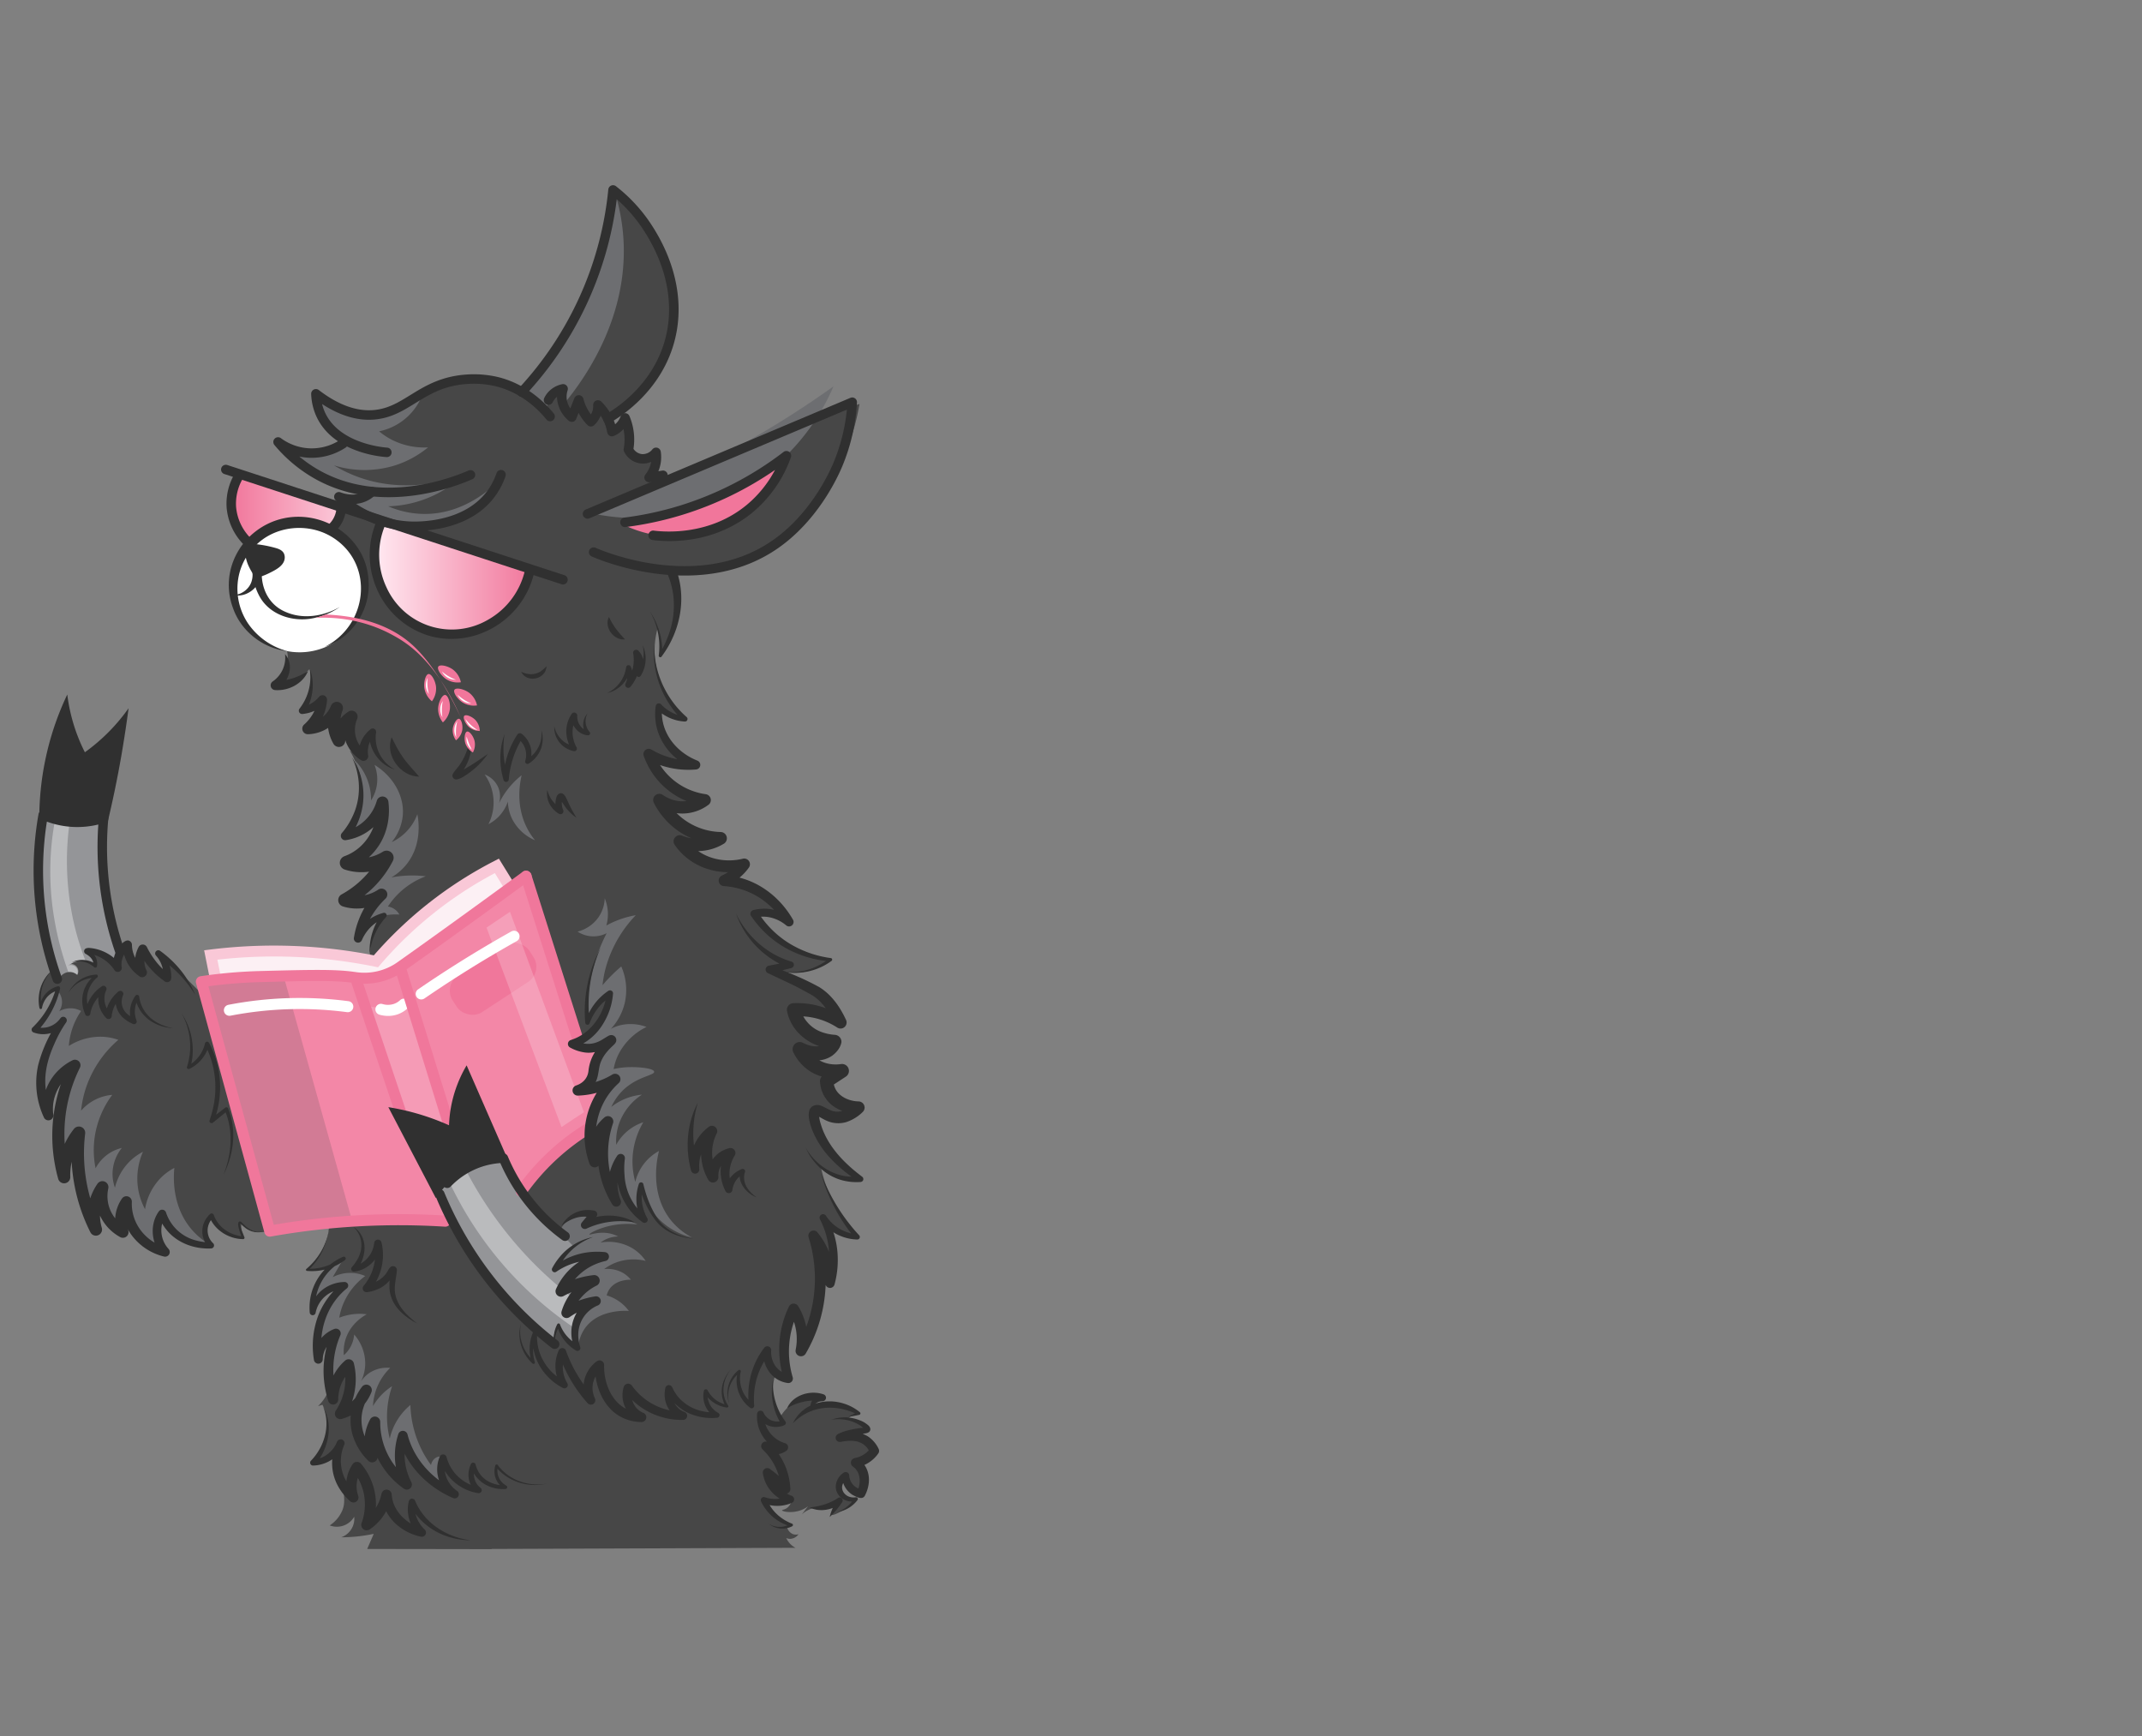 <svg xmlns="http://www.w3.org/2000/svg" xmlns:xlink="http://www.w3.org/1999/xlink" id="f06acf45-a63d-4bf1-b720-488ca200d761" data-name="Layer 3" width="1354.77" height="1098.1" viewBox="0 0 1354.77 1098.1"><rect x="0" y="0" width="1354.77" height="1098.1" fill="#808080" stroke="none"/><defs><style>.afd37da6-4332-409c-9334-ed885641d1c8,.bbfdd536-4ad5-45ee-9341-44511bb13ac6{fill:#474747;}.ac11288e-ff00-4ec6-8006-199353e76b96{fill:url(#fc701f3f-c624-428f-bd7e-a1ad3c3b5992);}.f3f6995a-7b57-4d9b-b7c7-38881fce0a35{fill:#f1769b;}.a4ca20a2-7ae5-4cd7-ab09-d26b6ec25acb,.b9d819dc-e9ee-46d2-a85b-275f6d0ad88f,.e26220cb-2f32-4a3f-9c21-9cf3dde3936b{fill:#fff;}.a54931ab-c7ee-484a-8641-1b3c087fea1a{fill:#949598;}.b8434b2f-a71b-4985-8ec6-db7b3f28df83{fill:#fcf0f4;}.ae96c538-535c-4c2e-8961-870c12c9fa2d{fill:#f387a7;}.b8e0e562-2009-4eaf-894b-2ec39147bb9e{fill:#6d6e71;}.bbfdd536-4ad5-45ee-9341-44511bb13ac6{opacity:0.19;}.fe839b82-83b5-45a6-b098-eda156ecb26f{fill:#f0779b;}.a4ca20a2-7ae5-4cd7-ab09-d26b6ec25acb{opacity:0.2;}.b9d819dc-e9ee-46d2-a85b-275f6d0ad88f{opacity:0.17;}.a1d146e7-1902-4019-adb3-aeaaf5ce3a95{fill:#e6e7e8;opacity:0.47;}.fb7a5952-b38b-4e09-9e2b-d0be1fef4764{fill:#f9c8d7;}.be605f76-1153-4501-b141-88de3ef9cdba{fill:#303030;}</style><linearGradient id="fc701f3f-c624-428f-bd7e-a1ad3c3b5992" x1="146.41" y1="349.92" x2="337" y2="349.92" gradientUnits="userSpaceOnUse"><stop offset="0" stop-color="#f1769b"></stop><stop offset="0.49" stop-color="#ffe6ef"></stop><stop offset="1" stop-color="#f1769b"></stop></linearGradient></defs><path class="afd37da6-4332-409c-9334-ed885641d1c8" d="M553.05,917.56c-.2,1.41-1.73,2.31-4.47,3.87-4.38,2.49-6.11,2.13-6.65,3.51-.91,2.32,3.53,4.49,4.65,9.07,1,3.93-1,7.81-2.82,10.46a17.22,17.22,0,0,1-10.22-10.14c-3.25,5.36-2.14,11.22,1.13,13.35,2.62,1.71,6,.62,6.77.36a32.73,32.73,0,0,1-7.27,6.5c-3.11,2-7.76,4.33-8.52,3.39-1-1.26,5.39-7.43,4.59-8.29-.58-.62-3.63,3.2-9,3.65-2.07.17-3.39-.25-6.32.41a17.51,17.51,0,0,0-3.88,1.36,16.78,16.78,0,0,0-3.87,2.66l3.87-5.08A18.06,18.06,0,0,1,506,955.3c-5.63,1.88-11.33.6-11.37-.12,0-.39,1.65-.31,3.39-1.69a8.33,8.33,0,0,0,2.67-4.23,20.59,20.59,0,0,1-16.34,0c1.18,3,4.55,10.42,12.22,13.91a20,20,0,0,0,4,1.32l-2.78,1.34a6.33,6.33,0,0,0,3.63,4.35,5.77,5.77,0,0,0,3.63.12,6.89,6.89,0,0,1-4.84,2.9,6.12,6.12,0,0,1-2.91-.48,13.09,13.09,0,0,0,5.81,6.17l-192.17.72a1.18,1.18,0,0,1,.18.13q-39.42-.07-78.87-.12c1.38-3.19,2.74-6.37,4.12-9.56-2.71.56-5.64,1.08-8.8,1.46a101.18,101.18,0,0,1-11.77.72,12.44,12.44,0,0,0,8.23-13,12.69,12.69,0,0,1-15.49,5.49,21.29,21.29,0,0,0,8.23-10.17c1.67-4.7.59-8.13.49-14.51a22.68,22.68,0,0,1-2.77-5.94c-2.54-8.63.35-18.52-.39-18.65-.16,0-.36.39-.52.77a20.83,20.83,0,0,1-8.54,7.14A20,20,0,0,1,199,925c2.19-2.75,9.48-12.62,8.1-25.73a32.66,32.66,0,0,0-3.14-10.85l-2.79.85c2.85-2.8,6.33-7.14,7.36-13,.87-4.88-.5-7.66-.69-13A39,39,0,0,1,212,844.7,12.44,12.44,0,0,0,201,857.54a63.28,63.28,0,0,1,13.37-43.42,21.51,21.51,0,0,0-11.74,5.77,21,21,0,0,0-5,7.79,31.17,31.17,0,0,1,4.17-17.37,30.53,30.53,0,0,1,8.72-9.49,42.37,42.37,0,0,1-12.09,2.33,36.38,36.38,0,0,1-4.2,0,40,40,0,0,0,11.9-17.42,38.77,38.77,0,0,0,2-10.07l-38.7,2.66a15.25,15.25,0,0,1-11.23-.41,14.47,14.47,0,0,1-5.47-4.51,18.89,18.89,0,0,0,0,4.84,18.52,18.52,0,0,0,1.22,4.6,21.2,21.2,0,0,1-19.6-13.8,12.66,12.66,0,0,0-4.61,8.47,12.79,12.79,0,0,0,3.64,9.92A34.46,34.46,0,0,1,103,768.51a23.8,23.8,0,0,0-3.14,12.34,23.55,23.55,0,0,0,2.74,10.43,36.43,36.43,0,0,1-18.47-14.62,35,35,0,0,1-4.84-13,25.73,25.73,0,0,0-1.69,5.56,26.53,26.53,0,0,0,.08,10A24.66,24.66,0,0,1,63.11,753,86,86,0,0,0,60,775.14a108.74,108.74,0,0,1-11.16-56.46,44.4,44.4,0,0,0-3.63,6,45.74,45.74,0,0,0-4.58,16.43A131.78,131.78,0,0,1,44.8,676.9,24.14,24.14,0,0,0,32,689.07a23.65,23.65,0,0,0-1.62,14,40.64,40.64,0,0,1-4.08-11.9c-1.87-10.72,1.14-19.55,3.82-27.41a88.62,88.62,0,0,1,7-15.43,12.64,12.64,0,0,1-7.94,3.53,12.29,12.29,0,0,1-6.51-1.5,45,45,0,0,0,12.63-19.3A41.51,41.51,0,0,0,36.74,625a14.27,14.27,0,0,0-8.3,5,13.83,13.83,0,0,0-2.83,6.46,24.88,24.88,0,0,1,1.72-15.11c1.11-2.36,2.86-6.08,6.93-8a13.19,13.19,0,0,1,6.11-1.06,13.78,13.78,0,0,1,7.66,3,6.59,6.59,0,0,0-6.13-4.52,15.86,15.86,0,0,1,12-3,14.69,14.69,0,0,1,6.37,3,9.66,9.66,0,0,0-.65-4.19,10.15,10.15,0,0,0-4.83-5.17,33.06,33.06,0,0,1,21,10,11.8,11.8,0,0,1,.32-9,11.39,11.39,0,0,1,4.52-4.84,22.88,22.88,0,0,0,.84,5.75,25.39,25.39,0,0,0,9.48,13.29,17.6,17.6,0,0,1-2.15-5c-1.3-5.2-.14-11.2,1.51-11.42,1.43-.21,2.17,4,6,9.33a36.07,36.07,0,0,0,9.49,9.05l-4.3-14.68q6.39,5.55,13,11.78,8.51,8,15.83,15.8-1.22-5.36-2.42-10.71l8.29-2.27q-2.15-7.21-4.27-14.44c7.51-.93,15.39-1.64,23.59-2.06a335.52,335.52,0,0,1,78.81,5.3,37.78,37.78,0,0,1,2.18-17.53,37.11,37.11,0,0,1,5.43-9.65,21.7,21.7,0,0,0-7.11,3,22.29,22.29,0,0,0-8.21,9.9c1.83-4.42,4-9.15,6.6-14.09,2.35-4.46,4.75-8.54,7.1-12.22a22,22,0,0,1-13.89,3.86,20.71,20.71,0,0,1-7.22-1.95c1.65-1.64,4.16-4.11,7.23-7.1,12.17-11.85,18.93-17.81,18.08-19s-6.48,3.43-15.81,3.22a29.24,29.24,0,0,1-7-1c1.43-.31,13.8-3.18,19.23-15.12a27.19,27.19,0,0,0,1.19-18.7,28,28,0,0,1-22.25,15.73c2.63-4.18,10.22-17.42,7.67-34.41a48.2,48.2,0,0,0-6.28-17.46c6.49,3.5,8.26,3.89,8.55,3.47.58-.86-5.63-4.63-8.48-12.1a23.13,23.13,0,0,1-1.44-8.73,11.63,11.63,0,0,0-3.15,3.17,12.9,12.9,0,0,0-1.61,9.68,28.63,28.63,0,0,1-3.49-8.92,29.15,29.15,0,0,1-.07-11.41,24.75,24.75,0,0,1-5.47,6.78,25,25,0,0,1-11.3,5.48,36.41,36.41,0,0,0,4.24-6.42,37.14,37.14,0,0,0,3.83-12.29,13.6,13.6,0,0,1-3.31,2.82,14.12,14.12,0,0,1-7.71,2,31.91,31.91,0,0,0,4-9.3,32.68,32.68,0,0,0,0-15.92,40.33,40.33,0,0,1-11.72,8.47,39.93,39.93,0,0,1-10,3.23,24.11,24.11,0,0,0,7.42-22.9c-3.86-.77-15.71-3.61-24.57-14.38-9.18-11.14-12.78-27.92-6-42.84,9.59-21.08,33.1-23.44,35.36-23.63a44.09,44.09,0,0,1,21.92,4c.72-.42,7.44-4.48,8.05-12.16a15,15,0,0,0-2-8.63c4.94,3.13,10.61,3.43,14.29.73a9.8,9.8,0,0,0,3.29-4.36,90.59,90.59,0,0,1-36.13-14.84,88.42,88.42,0,0,1-14.67-12.91c1.73.89,17.5,8.71,30.06.95a23,23,0,0,0,6.34-5.86,35.82,35.82,0,0,1-15.46-17.63,33.47,33.47,0,0,1-2.24-11.17c8.62,6.91,21.52,14.79,36.29,13.32,5.24-.52,6.69-1.82,22.7-8.54,32.61-13.7,40.25-14.07,43.75-14.06,6.26,0,15.84,1.29,27.53,8.12a235.61,235.61,0,0,0,46.27-76.45,232.54,232.54,0,0,0,12.33-50.51c5.09,4,36.44,29.58,37.43,70.26a80,80,0,0,1-41.69,73.59c.72,2.67,1.45,5.33,2.17,8a10.13,10.13,0,0,0,5.57-2.9c2.36-2.56,2.07-5.46,3.14-5.56,1.37-.13,3.69,4.3,3.88,9.19.19,5.05-2.07,6.13-1.22,9.44,1.16,4.42,6.67,8.11,10.66,7.26,3.42-.73,5.16-4.7,6.29-4.11.44.22.66,1.12.21,3.6-1.33,7.26-5.4,11.5-4.57,12.36s6.27-3.88,8.22-2.41c.82.6.77,2.12.49,3.62q8.06-3.4,16.21-6.77,54.75-22.62,108.15-41.14a137.94,137.94,0,0,1-24.08,57.9c-7.76,10.71-23.17,32-52.21,42.52a100.73,100.73,0,0,1-42,5.56,79.54,79.54,0,0,1,2.52,28.3,45.9,45.9,0,0,1-3.36,13.56c-2.24,5.27-5.66,10.46-6.65,10.05-.62-.26.19-2.52.15-6.18a25.78,25.78,0,0,0-2.08-9.77,54.39,54.39,0,0,0-1.83,16.66c.6,12.41,5.41,21.44,8.35,26.86a74,74,0,0,0,9.7,13.79,25.47,25.47,0,0,1-8.25-2.46,25.92,25.92,0,0,1-6.33-4.41c1.66,16.88,7.44,25.3,12.87,29.85,3,2.56,7.41,5.13,6.9,6.31-.85,1.92-14.18-1.65-15.69-2.07-6-1.62-7.44-2.64-8-1.93-1.67,2,6.1,15,18.75,20.92,6.57,3.1,12.66,3.46,12.59,5.06s-5.33,2.6-9.08,2.93c-9.54.83-14.73-2.92-15.72-1.45-1.39,2.05,6.82,12.44,19,18.63,6.38,3.24,12.53,4.65,12.34,5.56-.3,1.39-14.83-2.27-16.34,1.21-1.09,2.53,5.15,7.8,9.56,10.4a27.51,27.51,0,0,0,14.16,4.24c5.53,0,9.54-2,10.46-.41.66,1.11-.79,3.13-1.27,3.8-2.57,3.58-6,3.27-6.29,4.59-.58,3.09,18.1,6.73,32.18,19.84,3.07,2.87,5.29,5.59,4.83,6.17s-4-2-9.71-3.37c-2-.5-9.2-2.23-10.37-.26-2.07,3.54,14,20.87,35.46,27.1a62.17,62.17,0,0,0,11,2.14,38.91,38.91,0,0,1-29.8,7.66c18.11,6.82,26.88,15.72,31.33,21.78,2.15,2.92,5.24,7.82,4.26,8.77s-4.66-2.63-11.27-5.15c-4.79-1.82-14-4.19-15.65-1.52-1.88,3,4.88,14.57,14.31,17.74,2.33.78,5.77,1.36,6.42,3.63.45,1.6-.61,3.61-2,4.75-3.52,2.87-8.67-.19-9.86,1.65-1,1.56,1.4,5.65,4.84,8.11,5.7,4.07,12.73,2.55,13,4.15.2,1.31-4.7,1.66-6.19,5.05-1.71,3.85,1.86,9.74,5.69,13.06,4.91,4.27,9.77,3.84,9.79,5.57,0,2.11-7.27,5.66-13.76,4-4.43-1.14-6.78-4.26-8.86-3.17-1.73.91-1.81,3.95-1.81,5.2-.13,10.79,9.77,20.57,17.29,27.83a123.82,123.82,0,0,0,10.2,8.8,24,24,0,0,1-23.86-6.83A88.44,88.44,0,0,0,533.1,770.5a84.48,84.48,0,0,0,9.55,11.44,18.22,18.22,0,0,1-12.09-1.57,18,18,0,0,1-7-6.62,50.55,50.55,0,0,1,3.62,24.89,48.91,48.91,0,0,1-2.18,9.79,56.42,56.42,0,0,0-7.35-18.86c2.1,9.59,4.48,27.72-3.15,47.3A76.67,76.67,0,0,1,507.13,851,29.4,29.4,0,0,0,506,837.23a29,29,0,0,0-3.91-7.74,68.64,68.64,0,0,0-5,34.72,62.85,62.85,0,0,0,1.46,7.62,10.56,10.56,0,0,1-3.47-.9A10.92,10.92,0,0,1,491,867.6a33.59,33.59,0,0,0-1.45,18.87,32.2,32.2,0,0,0,3.88,9.67,31.34,31.34,0,0,1,8.05-8.79c2.39-1.77,4.91-3.65,8.76-4.27a16.82,16.82,0,0,1,8.78,1,5.72,5.72,0,0,0-.91.23,6.59,6.59,0,0,0-3.61,2.76,6.39,6.39,0,0,0-.87,3.76,28.6,28.6,0,0,1,5.8-1.7A29.82,29.82,0,0,1,536.24,891a28.16,28.16,0,0,1,5.77,3.27,11,11,0,0,0-2.93,1,10.86,10.86,0,0,0-3.08,2.28,23.16,23.16,0,0,1,8.34,2.66c.83.45,4.72,2.58,4.36,3.87-.24.85-2.2.81-5.08,1.21a41.26,41.26,0,0,0-8.71,2.18,28.75,28.75,0,0,1,13.42,4.6C550.19,913.23,553.37,915.34,553.05,917.56Z"></path><path class="ac11288e-ff00-4ec6-8006-199353e76b96" d="M151.42,299.38,337,360.11c-13.11,35.69-52.29,48.63-76.34,35.08-18.83-10.6-28.93-37.73-20.6-64.36l-23.72-8.06a24.84,24.84,0,0,1-1.91,4.66,25.2,25.2,0,0,1-6.14,7.49,38.21,38.21,0,0,0-10.12-3.54c-20-3.94-36.85,9.91-40.54,13.09a36.9,36.9,0,0,1-9.83-16.16C143.66,314,150,302,151.42,299.38Z"></path><path class="f3f6995a-7b57-4d9b-b7c7-38881fce0a35" d="M394.18,331.8a199.89,199.89,0,0,0,101.61-42.26A72.3,72.3,0,0,1,481.28,315c-18.94,21.4-44.36,23.84-48.71,24.19A74.43,74.43,0,0,1,394.18,331.8Z"></path><path class="e26220cb-2f32-4a3f-9c21-9cf3dde3936b" d="M206.26,409.06a40.79,40.79,0,0,0,16.62-13.38c8.07-11.38,7.36-23.51,7.09-27.1-.21-3-1.51-20.69-16.45-31.13-11-7.67-22.72-6.81-27.16-6.49s-24.23,1.77-34.62,18.91-2.58,35.24-1.61,37.42c6.84,15.39,21.78,23.55,34.84,25A42.24,42.24,0,0,0,206.26,409.06Z"></path><path class="a54931ab-c7ee-484a-8641-1b3c087fea1a" d="M278,755a218.44,218.44,0,0,0,72.1,93.63,14.85,14.85,0,0,1,1.86-8.3,12.39,12.39,0,0,1,1.29-1.86,18.82,18.82,0,0,0,5,8.47,18.52,18.52,0,0,0,6.17,4,23.67,23.67,0,0,1-.85-10.89c1.45-8.67,7.86-14.13,6.9-15.12s-8.91,6.51-10.65,5.08,1.85-10.49,8.95-16.09c3.15-2.48,6.49-3.84,6.41-4-.16-.34-15.83,8.86-18,6.17-1.49-1.83,3.21-9.18,9.19-14,6.32-5.13,12.6-6.28,12.34-7.26s-5.77-.74-11.37.85c-9.37,2.65-14.42,8-15.36,7s3-6.06,5-8.34a42.61,42.61,0,0,1,6.89-6.54c-3.71-3-7.48-6.29-11.25-9.92a175.35,175.35,0,0,1-34.11-46A46.64,46.64,0,0,0,278,755Z"></path><path class="a54931ab-c7ee-484a-8641-1b3c087fea1a" d="M36.58,620.85A207,207,0,0,1,27.3,515.44a58.8,58.8,0,0,0,39,2.58,171.54,171.54,0,0,0-1.51,22.66,175.53,175.53,0,0,0,11,60.72c-.68,3.31-1.37,6.62-2,9.93a24.93,24.93,0,0,0-17.6-10.09l4.85,9a16,16,0,0,0-7.9-2.58,16.26,16.26,0,0,0-10.16,3.07,4.31,4.31,0,0,1,5.8,5.64,7.81,7.81,0,0,0-5.48-1.61A8.12,8.12,0,0,0,36.58,620.85Z"></path><path class="b8434b2f-a71b-4985-8ec6-db7b3f28df83" d="M136.18,618.51q-1.1-7-2.18-14a282.19,282.19,0,0,1,28.23-2.83,288.22,288.22,0,0,1,74.52,6,298.71,298.71,0,0,1,76.13-57.9L321.43,561l-70.16,52.42A32.47,32.47,0,0,1,239,619.24a33,33,0,0,1-18.45-1.13Z"></path><path class="ae96c538-535c-4c2e-8961-870c12c9fa2d" d="M128.32,622.69l43.59,154a514.66,514.66,0,0,1,114.69-2.84l-11.78-23.93,39.35-21.29,17.56,25.16a83.07,83.07,0,0,1,41.66-39.91,55,55,0,0,1,14-29.45,64,64,0,0,1-11.61,3.87,63,63,0,0,1-7.74,1.29,25.12,25.12,0,0,0,5.48-6.77c3.18-5.79,1.71-8.86,4.84-14.52,2.84-5.16,6.92-7.8,6.45-8.39s-5.79,4.59-11.29,3.55c-3.23-.61-5.45-3.2-6.77-5.16l-34.2-104.52-80,57.1a28.36,28.36,0,0,1-28.39,5.81,266.68,266.68,0,0,0-95.85,6Z"></path><path class="b8e0e562-2009-4eaf-894b-2ec39147bb9e" d="M382.48,568.19A22.64,22.64,0,0,1,378.61,580a23.15,23.15,0,0,1-13.31,9.19,18.4,18.4,0,0,0,18.39,1,110.07,110.07,0,0,0-12.13,54.93,26.61,26.61,0,0,1,4.15-7.51,27,27,0,0,1,10.4-8,35.47,35.47,0,0,1-3.63,12.82c-5.64,11.21-15.69,16-19.11,17.42A18.65,18.65,0,0,0,386.6,658c-5.82,4.63-8.2,9.19-9.29,12.54-1.67,5.14-.73,8.74-3.54,13.35a18.84,18.84,0,0,1-7.5,6.77l21.54-7.26a44.3,44.3,0,0,0-12.83,51,34.88,34.88,0,0,1,7.74-23.22,109,109,0,0,0,5.33,45.48,24.54,24.54,0,0,1,0-13.79,24,24,0,0,1,3.63-7.26A43.08,43.08,0,0,0,406.44,770a26.77,26.77,0,0,1-1-18.63,43.6,43.6,0,0,0,32.18,31.21,42.16,42.16,0,0,1-13.31-10.89c-14-17.49-8.4-40.36-7.5-43.79a30.25,30.25,0,0,0-9.44,8,30.61,30.61,0,0,0-5.15,10c-.18.64-.32,1.18-.41,1.57a48.4,48.4,0,0,1-1.7-15.73,49,49,0,0,1,6.78-22A30.39,30.39,0,0,0,389.74,724a34.91,34.91,0,0,1,1.69-13.07A36.7,36.7,0,0,1,406,692.3a37.44,37.44,0,0,0-13.79,4.12,35.71,35.71,0,0,0-5.56,3.63,35,35,0,0,1,7.25-10.41c9.09-8.91,20.13-9.46,19.84-11.85-.26-2.18-9.56-3-15-2.91a52.78,52.78,0,0,0-10.64,1.21,35.84,35.84,0,0,1,3.14-9.43,39.06,39.06,0,0,1,17.66-17.18,28.5,28.5,0,0,0-16.93-1,26.2,26.2,0,0,0-5.57,2.18,36.42,36.42,0,0,0,8.71-16.21,36.94,36.94,0,0,0-2.17-23.23c-1.66,1.4-3.36,2.92-5.08,4.6-2.56,2.48-4.81,4.93-6.78,7.26a72.24,72.24,0,0,1,1.69-9.68,77.77,77.77,0,0,1,19.36-34.6,59.71,59.71,0,0,0-18.63,6.53,26.28,26.28,0,0,0-1-17.17Z"></path><path class="b8e0e562-2009-4eaf-894b-2ec39147bb9e" d="M403.21,774.41a34.57,34.57,0,0,0-8.71-3.07c-11-2.27-20.16,1.5-24,3.39a35.86,35.86,0,0,1,3.38-4.68c.6-.7,1.19-1.34,1.78-1.94a16,16,0,0,0-3.71-.8,17.56,17.56,0,0,0-11.78,3.55,18.75,18.75,0,0,0-6.26,8.3l9,9.26a46.58,46.58,0,0,0-7.62,7.84,47.12,47.12,0,0,0-3.66,5.57,35,35,0,0,1,10.81-6.13,35.54,35.54,0,0,1,18.39-1.29,32.28,32.28,0,0,0-23.71,21.65,22.12,22.12,0,0,1,13.71-7.3,20,20,0,0,1,6.13.32,34.06,34.06,0,0,0-18.39,20.17,41.78,41.78,0,0,1,11.77-5.33,42.37,42.37,0,0,1,7.1-1.29A21.19,21.19,0,0,0,365,833.12c-4.67,9.46.19,18.54.65,19.35a24.53,24.53,0,0,1,3.87-11.77c8.65-13.15,27.35-11.7,28.23-11.61a26.55,26.55,0,0,0-4.2-4.52,27.1,27.1,0,0,0-9.84-5.32,12.38,12.38,0,0,1,1.94-4.2c4.22-5.86,12.28-5.74,13.39-5.7a18.64,18.64,0,0,0-5-4.3,19.58,19.58,0,0,0-11.94-2.42,30.35,30.35,0,0,1,7.58-4.19,31.88,31.88,0,0,1,18.71-1,27.66,27.66,0,0,0-8.23-7.9,29.48,29.48,0,0,0-20.32-3.71A18.79,18.79,0,0,1,391,782a21.45,21.45,0,0,0-5.48-1.94c-7-1.42-12.56,1.18-12.75.65s4-2.93,10-4.68A51.47,51.47,0,0,1,403.21,774.41Z"></path><path class="b8e0e562-2009-4eaf-894b-2ec39147bb9e" d="M216.51,797.31a31.19,31.19,0,0,0-11,7.91c-7.87,8.87-8,19.53-7.92,22.46A22,22,0,0,1,217,812.79a55.07,55.07,0,0,0-16,44.6c0,1.82.13,2.16.25,2.18.63.09.63-8.5,5.81-12.66a11.34,11.34,0,0,1,5-2.21,75.87,75.87,0,0,0-.59,40.44,23.66,23.66,0,0,1,2.9-13.79,23.23,23.23,0,0,1,5.56-6.54,30.14,30.14,0,0,1-3.63,28.55,22.19,22.19,0,0,0,6.54-2.9,22.79,22.79,0,0,0,7.5-8.23,29.65,29.65,0,0,0-4.36,16.7,30.28,30.28,0,0,0,8.71,19.6,44.18,44.18,0,0,1,3.15-20.33,40.65,40.65,0,0,0,1.69,16.7,42.59,42.59,0,0,0,17.42,22.26,28.37,28.37,0,0,1-3.87-9.68,29.55,29.55,0,0,1,2.42-18.15A58.93,58.93,0,0,0,284,942.24a17.72,17.72,0,0,1-4.11-21,6.17,6.17,0,0,0-3.87.48,6.67,6.67,0,0,0-3.39,4.84A66.41,66.41,0,0,1,264.9,913a67.59,67.59,0,0,1-5.33-24.44,38.63,38.63,0,0,0-13.06,21.3,58.15,58.15,0,0,1-1.7-11.86A59.17,59.17,0,0,1,248,876.67a37.86,37.86,0,0,0-12.1,12.58,35.92,35.92,0,0,1,1.94-10.16,36.39,36.39,0,0,1,8.95-14,20.35,20.35,0,0,0-13.07,3.14,19.47,19.47,0,0,0-5.32,5.32A26.43,26.43,0,0,0,231,862.15,27.87,27.87,0,0,0,224,844a19.6,19.6,0,0,1-2.42,8,19.27,19.27,0,0,1-4.12,5.08,26.42,26.42,0,0,1,1.21-10.4c3.17-9.57,11-14.23,13.31-15.49a35.22,35.22,0,0,0-17.42,2.18,40.83,40.83,0,0,1,3.15-10.16A42.15,42.15,0,0,1,231,807a23.91,23.91,0,0,0-20.56.72Z"></path><path class="b8e0e562-2009-4eaf-894b-2ec39147bb9e" d="M36.47,626.54a41.34,41.34,0,0,1-5.38,14,41.1,41.1,0,0,1-8.43,9.86,15,15,0,0,0,10.21.3,14.84,14.84,0,0,0,6.85-4.87,56.17,56.17,0,0,0-10.26,56.91c-.26-1.38-2.11-11.9,5.18-20.26a23.51,23.51,0,0,1,12.91-7.42A91.6,91.6,0,0,0,38,703.2a92.84,92.84,0,0,0,2.6,41.2c-.43-2.93-1.75-14.38,5.65-22.58a21.38,21.38,0,0,1,4.4-3.72,94.53,94.53,0,0,0,9.09,57.78,40.65,40.65,0,0,1,5-25.19,30.32,30.32,0,0,0,11.3,27.43,26.32,26.32,0,0,1,1.21-12.29,25.81,25.81,0,0,1,2-4.33,30.91,30.91,0,0,0,4.84,15.16A32.09,32.09,0,0,0,103.05,790a25.76,25.76,0,0,1-1-22.51,31,31,0,0,0,9.48,13.15,32.06,32.06,0,0,0,21.74,6.77,44.62,44.62,0,0,1-11.7-9.44c-13.23-15.05-11.8-34.45-11.29-39.35a34.93,34.93,0,0,0-9.19,6.93,36.7,36.7,0,0,0-9.36,19.2,41.41,41.41,0,0,1-4.68-15.33,41.83,41.83,0,0,1,3.39-21,34.3,34.3,0,0,0-9.68,7.42,34.81,34.81,0,0,0-8.06,15.32,26,26,0,0,1-1.45-10.65A26.48,26.48,0,0,1,77.06,726a25.29,25.29,0,0,0-8.87,4,25.56,25.56,0,0,0-7.74,8.87A58,58,0,0,1,60,718.43a58.78,58.78,0,0,1,11-26,29,29,0,0,0-8.71,2.09,29.53,29.53,0,0,0-11,7.91A66.83,66.83,0,0,1,55,686.18a69.47,69.47,0,0,1,19.84-28.55,35,35,0,0,0-9.68-1.94,37.26,37.26,0,0,0-21.62,5.81,44.62,44.62,0,0,1,7.75-22.1,13.85,13.85,0,0,0-4.84-1.61,14.66,14.66,0,0,0-9,1.77,10.76,10.76,0,0,0,1.78-5.48A11.1,11.1,0,0,0,36.47,626.54Z"></path><path class="b8e0e562-2009-4eaf-894b-2ec39147bb9e" d="M224.38,480.89a44.57,44.57,0,0,1-3.57,45.57A27.24,27.24,0,0,0,233.2,521c6.46-5.24,7.9-12,9-11.62,1.33.43.83,11.63-5.1,21.52a41.25,41.25,0,0,1-16.67,15.26,36.52,36.52,0,0,0,16.93-.24c4.1-1.09,9.07-3.26,9-3.63-.05-.16-1,0-1.77.16a51.79,51.79,0,0,1-15.9,19.19c-5,3.65-9.78,5.58-9.41,7,.31,1.13,4,1.86,20.14-.37a47.41,47.41,0,0,0-8.24,11.6c-2.54,5.09-4.19,10.74-3.45,11.1s2.44-4,6-7.26c5.6-5.09,13.31-5.63,18.88-5.32a10.07,10.07,0,0,0-7.26-5.08,48.73,48.73,0,0,1,7-8.47,49.77,49.77,0,0,1,16.94-10.65,72.21,72.21,0,0,0-10.4-.48,71.07,71.07,0,0,0-11.37,1.21,34.84,34.84,0,0,0,10.16-9c9.56-12.62,6.92-27.77,6.29-31a31.53,31.53,0,0,1-16.21,17.66,31.31,31.31,0,0,0,7-16.94c1-12.27-6-24.53-17.9-31.93a24.91,24.91,0,0,1,1.45,13.06,24.63,24.63,0,0,1-3.63,9.44,35.34,35.34,0,0,0-10.27-25.36Z"></path><path class="b8e0e562-2009-4eaf-894b-2ec39147bb9e" d="M306.51,489.79a30.53,30.53,0,0,1,2.42,31.46,25.55,25.55,0,0,0,6.29-4.6,25.81,25.81,0,0,0,6-9.68,27.15,27.15,0,0,0,2.66,10.89,28.79,28.79,0,0,0,14.52,13.55,43,43,0,0,1-5.32-8.23c-6.7-13.49-4.52-27-3.15-32.9a51.66,51.66,0,0,0-14.28,17.66,15,15,0,0,0-.72-10.4A15.22,15.22,0,0,0,306.51,489.79Z"></path><path class="b8e0e562-2009-4eaf-894b-2ec39147bb9e" d="M315.46,304A51.21,51.21,0,0,1,306,316.8c-18.19,17.9-44.36,15.84-51.3,15A71.47,71.47,0,0,1,218.36,316a18.6,18.6,0,0,0,7.1-.19,18.86,18.86,0,0,0,8.95-4.84,89.79,89.79,0,0,1-19.84-4.58,93,93,0,0,1-37.5-25.18,52.69,52.69,0,0,0,43.79-1.2A26.88,26.88,0,0,1,203,251a37,37,0,0,0,9.19,7.26c13.45,7.49,27.55,4,32.18,2.9a52.8,52.8,0,0,0,23.19-12.59,37.34,37.34,0,0,1-27.79,24.21,43.75,43.75,0,0,0,8.47,5.56,45.3,45.3,0,0,0,22.5,4.6,63.34,63.34,0,0,1-20.81,11.37,65.16,65.16,0,0,1-38.71,0,87.16,87.16,0,0,0,15.73,7.5c27.88,10,53.88,3,66-1.21a72.11,72.11,0,0,1-47.42,19.6A58.76,58.76,0,0,0,266.83,325C293.14,325.91,311.36,308.17,315.46,304Z"></path><path class="b8e0e562-2009-4eaf-894b-2ec39147bb9e" d="M331.43,247.93a213.82,213.82,0,0,0,32.75-45.49,216,216,0,0,0,24.5-81.51,126.87,126.87,0,0,1,5.5,28.28c4,51.72-25.38,91.55-37.42,106.14a13.68,13.68,0,0,1-.81-7.91,12.66,12.66,0,0,1,1.13-3.22,16.85,16.85,0,0,0-5.16,2.9,18.66,18.66,0,0,0-6.29,11.94Z"></path><path class="b8e0e562-2009-4eaf-894b-2ec39147bb9e" d="M373.21,324.38A128.69,128.69,0,0,0,401,327.61c56.27.35,93.84-36.95,98.39-41.62a137.25,137.25,0,0,0,27.75-41.61,617.84,617.84,0,0,1-119.4,66.72Q390.1,318.49,373.21,324.38Z"></path><path class="bbfdd536-4ad5-45ee-9341-44511bb13ac6" d="M128.32,622.69l42,153.65q11.86-.93,24.31-2.28,14.25-1.57,27.63-3.53L179.65,618.27c-5.45-.24-11.27-.27-17.42,0A200.17,200.17,0,0,0,128.32,622.69Z"></path><rect class="fe839b82-83b5-45a6-b098-eda156ecb26f" x="279.69" y="605.47" width="57.59" height="27.54" rx="11.37" transform="matrix(0.84, -0.55, 0.55, 0.84, -287.85, 268.52)"></rect><path class="a4ca20a2-7ae5-4cd7-ab09-d26b6ec25acb" d="M307.72,586.65q23.71,63.08,47.42,126.14,3.83-2.58,7.74-5.16,3.25-2.13,6.46-4.2Q345.94,640,322.56,576.65Z"></path><path class="b9d819dc-e9ee-46d2-a85b-275f6d0ad88f" d="M230.3,635.37l21.93,69.35,31.94,9.36q-13.1-42.14-26.2-84.28a26,26,0,0,1-11.54,6.53A26.45,26.45,0,0,1,230.3,635.37Z"></path><path class="e26220cb-2f32-4a3f-9c21-9cf3dde3936b" d="M145.13,642.42a3.5,3.5,0,0,1-.67-6.94,236.53,236.53,0,0,1,76-2.29,3.5,3.5,0,0,1-.91,6.94,229.72,229.72,0,0,0-73.72,2.22A3.91,3.91,0,0,1,145.13,642.42Z"></path><path class="e26220cb-2f32-4a3f-9c21-9cf3dde3936b" d="M245.47,642.5a19.69,19.69,0,0,1-5.52-.79,3.5,3.5,0,0,1,2-6.72,11.84,11.84,0,0,0,7.41-.17,11.09,11.09,0,0,0,3.73-2.31,3.5,3.5,0,0,1,4.76,5.14,18.2,18.2,0,0,1-6,3.73A18,18,0,0,1,245.47,642.5Z"></path><path class="e26220cb-2f32-4a3f-9c21-9cf3dde3936b" d="M266.43,632.09a3.5,3.5,0,0,1-2-6.38c8.08-5.55,16.36-11,24.63-16.21,11.21-7.07,22.77-13.94,34.35-20.42a3.5,3.5,0,1,1,3.42,6.11c-11.47,6.42-22.93,13.23-34,20.23-8.19,5.16-16.4,10.57-24.4,16.06A3.55,3.55,0,0,1,266.43,632.09Z"></path><path class="a1d146e7-1902-4019-adb3-aeaaf5ce3a95" d="M34.65,519.58c-1,5.4-1.77,11.1-2.26,17.1-2.58,31.29,3.68,58.2,10.8,78a6.81,6.81,0,0,1,3.45.47,6.67,6.67,0,0,1,2.2,1.49,4.59,4.59,0,0,0-4-7A8.88,8.88,0,0,1,48,607.81a9.2,9.2,0,0,1,6.21.24,173.94,173.94,0,0,1-7.79-25.65,177.16,177.16,0,0,1-2.6-60.75Z"></path><path class="a1d146e7-1902-4019-adb3-aeaaf5ce3a95" d="M284.5,748.14a228.73,228.73,0,0,0,79,91.87,24.83,24.83,0,0,1,2.34-8.42c1.94-4,4.31-6,3.8-6.73-.38-.54-2.37-.28-9.8,3.61l2.58-7.59a241.33,241.33,0,0,1-26.62-23.71,244.79,244.79,0,0,1-41.13-57.1Z"></path><path class="fb7a5952-b38b-4e09-9e2b-d0be1fef4764" d="M132.75,619.2,129.11,601l3.73-.47a327.34,327.34,0,0,1,103.61,3.65,255.8,255.8,0,0,1,76.21-59.66l2.88-1.48L325,558.37,319,562l-6-9.81a249,249,0,0,0-72.55,58l-1.34,1.56-2-.41a320.25,320.25,0,0,0-99.63-4.4l2.16,10.79Z"></path><path class="be605f76-1153-4501-b141-88de3ef9cdba" d="M356.11,369.64a3,3,0,0,1-.93-.15L141.94,299.81a3,3,0,1,1,1.87-5.7L357,363.79a3,3,0,0,1-.93,5.85Z"></path><path class="be605f76-1153-4501-b141-88de3ef9cdba" d="M285.51,404.07a50.27,50.27,0,0,1-14.91-2.24A52.42,52.42,0,0,1,239,373.91a54.11,54.11,0,0,1-1.14-43.57,3,3,0,1,1,5.54,2.28,48.17,48.17,0,0,0,1,38.74,45.38,45.38,0,0,0,64.45,20.48,48.19,48.19,0,0,0,23-30.42,3,3,0,1,1,5.83,1.41,54.19,54.19,0,0,1-25.9,34.23A53.43,53.43,0,0,1,285.51,404.07Z"></path><path class="be605f76-1153-4501-b141-88de3ef9cdba" d="M205.13,409.23c27.48-13.57,31.9-52,5.81-69-15.25-10-37.08-8.13-49.78,5.28-13.15,13-14.46,33.87-4.13,49a43.87,43.87,0,0,0,24.55,17.25c-15.14-1.71-28.93-12.42-34.08-26.84-8-20.85,1.84-43.62,21.57-53.49,27.71-13.8,63.08,4.87,64.06,36.58,1.09,18.15-10.9,35.7-28,41.17Z"></path><path class="be605f76-1153-4501-b141-88de3ef9cdba" d="M158.07,347a3,3,0,0,1-2-.75,37.84,37.84,0,0,1-12.74-25.35,37.39,37.39,0,0,1,5.26-21.59,3,3,0,1,1,5.14,3.09,31.39,31.39,0,0,0-4.42,18.08,31.81,31.81,0,0,0,10.72,21.27,3,3,0,0,1-2,5.25Z"></path><path class="be605f76-1153-4501-b141-88de3ef9cdba" d="M208.58,338.07a3,3,0,0,1-1.84-5.37,15.77,15.77,0,0,0,3.95-4.47,16.12,16.12,0,0,0,2.11-6.42,3,3,0,0,1,6,.62,22,22,0,0,1-2.91,8.85,21.63,21.63,0,0,1-5.43,6.16A3,3,0,0,1,208.58,338.07Z"></path><path class="be605f76-1153-4501-b141-88de3ef9cdba" d="M262,335.81c-1,0-1.82,0-2.53,0-22.83-.8-39.33-12.49-47.13-19.38a3,3,0,0,1,3.06-5.05c2.39.91,8.58,2.73,14.28-.13a14.64,14.64,0,0,0,3.53-2.48,3,3,0,0,1,4.13,4.35,20.38,20.38,0,0,1-12.13,5.55,67.85,67.85,0,0,0,34.47,11.14c7.83.28,34.49-.32,48.53-19.35a41.13,41.13,0,0,0,5.86-11.28,3,3,0,0,1,5.68,1.93A47.22,47.22,0,0,1,313,314C298.56,333.61,272.79,335.81,262,335.81Z"></path><path class="be605f76-1153-4501-b141-88de3ef9cdba" d="M244.58,289.07h-.2c-3.4-.22-33.53-2.75-44.14-25.44a37.44,37.44,0,0,1-3.43-14.45,3,3,0,0,1,4.83-2.5c12,9.21,23.48,13.48,34.25,12.69,9.32-.68,16-4.79,23.69-9.55,9-5.55,19.22-11.85,35.35-12.95a66.5,66.5,0,0,1,20.81,1.78c16.58,4.34,27.89,14.78,34.46,22.78a3,3,0,1,1-4.63,3.81c-6-7.31-16.32-16.85-31.35-20.78a59.75,59.75,0,0,0-18.88-1.61c-14.65,1-23.78,6.63-32.61,12.08-8,4.95-15.62,9.64-26.41,10.43-10.49.76-21.43-2.54-32.6-9.84a30.11,30.11,0,0,0,1.95,5.57c9.3,19.89,37.88,21.91,39.09,22a3,3,0,0,1-.18,6Z"></path><path class="be605f76-1153-4501-b141-88de3ef9cdba" d="M245.84,314.44c-15.07,0-31.54-3-47.27-12a92.33,92.33,0,0,1-25-21,3,3,0,0,1,4.08-4.34,32.76,32.76,0,0,0,37.47,1.11,3,3,0,1,1,3.28,5,39.24,39.24,0,0,1-22.81,6.3,38.81,38.81,0,0,1-6.25-.78,83.79,83.79,0,0,0,12.21,8.48c38.58,21.95,82.33,5.81,94.82.34a3,3,0,1,1,2.4,5.5C290.66,306.64,270.06,314.44,245.84,314.44Z"></path><path class="be605f76-1153-4501-b141-88de3ef9cdba" d="M410.55,305a3,3,0,0,1-2.35-4.86,18.36,18.36,0,0,0,3.67-8.06,12.74,12.74,0,0,1-6.14,1.06,13.28,13.28,0,0,1-11-7.5,3,3,0,0,1-.25-1.84,32.17,32.17,0,0,0,0-11.74c0-.22-.08-.44-.13-.67a18.18,18.18,0,0,1-6.13,4.33,3,3,0,0,1-2.61-.11,3,3,0,0,1-1.54-2.12,28,28,0,0,0-2.4-7.44,28.36,28.36,0,0,0-1.78-3.13,16.92,16.92,0,0,1-4.12,6,3,3,0,0,1-4.19-.09,33,33,0,0,1-5.05-6.65c-.21-.35-.4-.7-.59-1.06l-1.53,3.82a3,3,0,0,1-2,1.79,3,3,0,0,1-2.65-.6,20.51,20.51,0,0,1-7.36-13.38c-.06-.62-.09-1.23-.09-1.85-.22.18-.44.37-.66.58a10,10,0,0,0-2,2.79,3,3,0,1,1-5.37-2.67,15.86,15.86,0,0,1,3.27-4.46,16.44,16.44,0,0,1,8-4.16,3,3,0,0,1,3.46,3.87,12.87,12.87,0,0,0-.59,5.31,13.18,13.18,0,0,0,2.29,6.12l2.58-6.46a3,3,0,0,1,5.7.38,27.36,27.36,0,0,0,2.83,7,27.94,27.94,0,0,0,1.93,2.89,10.4,10.4,0,0,0,1.06-2.45,10.64,10.64,0,0,0,.37-3.38,3,3,0,0,1,5.09-2.3,34,34,0,0,1,6.9,9.54,34.59,34.59,0,0,1,1.9,4.83,11.22,11.22,0,0,0,1.33-1.34,12,12,0,0,0,2.14-3.69,3,3,0,0,1,2.74-2,3,3,0,0,1,2.84,1.83,38.4,38.4,0,0,1,2.36,7.88,37.9,37.9,0,0,1,.18,12.84,7.28,7.28,0,0,0,5.56,3.35,7.83,7.83,0,0,0,6.33-2.92,3,3,0,0,1,5.37,1.35,23.74,23.74,0,0,1,0,6.94,23.21,23.21,0,0,1-1.52,5.46l2.42-.4a3,3,0,0,1,1,5.92L411,305A2.7,2.7,0,0,1,410.55,305Z"></path><path class="be605f76-1153-4501-b141-88de3ef9cdba" d="M180.29,413.74c6,6.69,2.46,17.34-4.37,22.1l-1.59-5.41c7.35.42,14.25-2.17,20.48-6-3.29,8-12.35,12.61-20.8,12a3,3,0,0,1-1.6-5.41,18.3,18.3,0,0,0,7.88-17.26Z"></path><path class="be605f76-1153-4501-b141-88de3ef9cdba" d="M195.7,422.29c3.74,9.15,2.34,19.95-2.84,28.3l-2.08-3.31a19.66,19.66,0,0,0,11.05-6.61,2.83,2.83,0,0,1,4-.32,2.87,2.87,0,0,1,1,2.6,32.15,32.15,0,0,1-9.61,20.4l-2.61-6.13a17.45,17.45,0,0,0,14.7-10.8,3.93,3.93,0,0,1,7.37,2.75,20.52,20.52,0,0,0,1.16,17.34l-7.41,2.08a21.51,21.51,0,0,1,10-18.57,3.77,3.77,0,0,1,5.45,4.68,17.58,17.58,0,0,0,5.7,21l-4.68,2.84a19.81,19.81,0,0,1,7.51-17.39,2.17,2.17,0,0,1,3.47,2,22.68,22.68,0,0,0,11.84,23.49c-10.17-2.91-16.94-13.46-16.22-23.94l3.64,1.88a15,15,0,0,0-4.27,13.23,3,3,0,0,1-4.46,3,23.69,23.69,0,0,1-9.52-29l5.57,4.6a14.13,14.13,0,0,0-6.09,12,4,4,0,0,1-7.41,2.08,26.47,26.47,0,0,1-3.59-11.86,29.82,29.82,0,0,1,1.88-12l7.33,2.86a24.33,24.33,0,0,1-21.59,14.85,3.51,3.51,0,0,1-2.61-6.13,27.07,27.07,0,0,0,8.78-15.89l4.93,2.27a24,24,0,0,1-14.6,6.94,2.1,2.1,0,0,1-2.48-1.83,2.07,2.07,0,0,1,.4-1.47,35.06,35.06,0,0,0,3.56-5.69,32.5,32.5,0,0,0,2.8-20.21Z"></path><path class="be605f76-1153-4501-b141-88de3ef9cdba" d="M247.72,466.33c2.44,4.85,4.45,9,7.51,13.18s6.34,7.55,9.91,11.65c-11.83,0-21.86-13.63-17.42-24.83Z"></path><path class="be605f76-1153-4501-b141-88de3ef9cdba" d="M384.42,267.78a3,3,0,0,1-1.5-5.59C391.39,257.28,412,243.07,420,217c7.06-22.85,2.27-48.52-13.5-72.3A93.57,93.57,0,0,0,390.09,126a221.6,221.6,0,0,1-57.82,123.91,3,3,0,1,1-4.39-4.08,215.85,215.85,0,0,0,56.86-126,3,3,0,0,1,4.83-2.07,100.31,100.31,0,0,1,21.95,23.61c16.78,25.31,21.84,52.79,14.23,77.39-8.67,28.06-30.74,43.31-39.83,48.57A3,3,0,0,1,384.42,267.78Z"></path><path class="be605f76-1153-4501-b141-88de3ef9cdba" d="M222.55,478.91a43.11,43.11,0,0,1,4.59,39.15,49.1,49.1,0,0,1-6.6,12.26l-2.69-4.47a27.9,27.9,0,0,0,17.55-12.69,27.2,27.2,0,0,0,2.9-6.67,3.76,3.76,0,0,1,7.37.71,43.64,43.64,0,0,1-.36,13.06,39.9,39.9,0,0,1-4.45,12.46,39.25,39.25,0,0,1-19.93,17.11l-.24-8.38a25.58,25.58,0,0,0,11,1,25.84,25.84,0,0,0,10.4-3.77,4.47,4.47,0,0,1,6.36,5.84,65.52,65.52,0,0,1-12,16.44A64.64,64.64,0,0,1,220,572.9l-.64-7.61a21.93,21.93,0,0,0,10.13,1.06,23.23,23.23,0,0,0,9.86-3.79,3.67,3.67,0,0,1,4.54,5.71A53,53,0,0,0,229,594l-5-1.67a30.53,30.53,0,0,1,7.66-9.48,29.57,29.57,0,0,1,10.84-5.52,1.64,1.64,0,0,1,1.64,2.69,39.81,39.81,0,0,0-10.31,23.78A35.87,35.87,0,0,1,234,597a39,39,0,0,1,7.62-19.11l1.81,2.65a25.94,25.94,0,0,0-12.11,9.57,26.92,26.92,0,0,0-2.46,4.5,2.65,2.65,0,0,1-5-1.67,56.33,56.33,0,0,1,14.84-29.8l4.72,5.59a29.72,29.72,0,0,1-26.65,4.49,4.16,4.16,0,0,1-.63-7.62,59.52,59.52,0,0,0,24.41-25.15l6.39,5.82A34.08,34.08,0,0,1,218,549.92a4.45,4.45,0,0,1-.24-8.38c13.84-5,21.74-19.09,20.43-33.51l7.36.71a33.58,33.58,0,0,1-26.84,22.61,2.75,2.75,0,0,1-2.49-4.5,44.39,44.39,0,0,0,6.75-10.53c5.64-11.68,5.27-25.73-.39-37.41Z"></path><path class="be605f76-1153-4501-b141-88de3ef9cdba" d="M433.1,364c-31.35,0-57.16-11.31-58.86-12.07a3,3,0,0,1,2.45-5.48c2.61,1.17,64.35,28.22,111.75-4.56,23.54-16.28,35.51-41.64,38.62-49a116.82,116.82,0,0,0,8.58-33.83L372.76,327.79a3,3,0,0,1-2.33-5.53l167.43-70.65a3,3,0,0,1,4.16,2.95,123.24,123.24,0,0,1-9.43,40.66c-3.27,7.77-15.86,34.43-40.73,51.63C473,359.91,452,364,433.1,364Z"></path><path class="be605f76-1153-4501-b141-88de3ef9cdba" d="M423.48,342.19a86.64,86.64,0,0,1-10.64-.64,3,3,0,1,1,.74-5.95c8,1,35.7,2.76,58.69-16.27a73,73,0,0,0,17.91-22.13A214.71,214.71,0,0,1,432,325.47a213.06,213.06,0,0,1-36.32,7.86,3,3,0,0,1-.75-6,207.26,207.26,0,0,0,35.3-7.63,209.66,209.66,0,0,0,65.36-33.87,3,3,0,0,1,4.64,3.4A80.43,80.43,0,0,1,476.09,324C457.76,339.12,437.15,342.19,423.48,342.19Z"></path><path class="be605f76-1153-4501-b141-88de3ef9cdba" d="M428.3,362.1c5.9,17.9,1.41,38-9.7,52.88a1,1,0,0,1-1.92-.68A44,44,0,0,0,411,386.64a45.23,45.23,0,0,1,7.82,27.84l-1.91-.68A66,66,0,0,0,422.69,402a54,54,0,0,0,3.14-25.53,50.78,50.78,0,0,0-3.19-12.35,3,3,0,1,1,5.66-2Z"></path><path class="be605f76-1153-4501-b141-88de3ef9cdba" d="M413.86,407.61c-.49,17.42,7.43,34.5,20.46,45.92a1.62,1.62,0,0,1-1.24,2.8,27.6,27.6,0,0,1-17.8-7.92l3.53-1.2c-1.74,15.36,8.45,28.37,22.29,33.84a2.91,2.91,0,0,1-.82,5.59,54.79,54.79,0,0,1-31.65-6.77l4.82-4.05a41.24,41.24,0,0,0,32.89,26.46,3.75,3.75,0,0,1,1.66,6.78,27.83,27.83,0,0,1-16.57,5.45,29.35,29.35,0,0,1-16.59-5.32l5.71-5a40.84,40.84,0,0,0,35.36,22,4,4,0,0,1,2,7.35,32.16,32.16,0,0,1-29.41,2.14l4.71-5.83a34.26,34.26,0,0,0,7.08,7.44c8.22,6.41,19.45,8.25,29.49,5.8a3.62,3.62,0,0,1,3.86,5.61,34,34,0,0,1-14.14,11.42l-1.15-6.66a54.12,54.12,0,0,1,13.18,2.72c12.73,4.36,23.39,13.82,30,25.45a2.84,2.84,0,0,1-4.24,3.64,24.11,24.11,0,0,0-9.19-4.82,21.81,21.81,0,0,0-10.38-.19l1.46-3.67a62.26,62.26,0,0,0,19.59,19.77,67.67,67.67,0,0,0,26.55,9.54,1,1,0,0,1,.53,1.86,39,39,0,0,1-29.67,6.92,38.8,38.8,0,0,0,28.39-8.57L525,608a68.57,68.57,0,0,1-28.19-8.51,64.62,64.62,0,0,1-12.06-8.83,66.85,66.85,0,0,1-9.74-11.42,2.4,2.4,0,0,1,1.46-3.67,27.59,27.59,0,0,1,24.3,5.31l-4.24,3.64a52,52,0,0,0-16.52-17,47.85,47.85,0,0,0-22.25-7.13,3.49,3.49,0,0,1-1.16-6.66,27,27,0,0,0,11-9.23l3.85,5.61c-16.64,4.47-34.83-1.46-44.72-15.79a3.91,3.91,0,0,1,4.71-5.83,24.26,24.26,0,0,0,22.21-1.73l2,7.35a48,48,0,0,1-42.11-26.4,3.89,3.89,0,0,1,5.71-4.95,22.79,22.79,0,0,0,5.81,2.92A20.6,20.6,0,0,0,443.59,503l1.65,6.78A48.94,48.94,0,0,1,432.78,506a48.23,48.23,0,0,1-25.62-27.92,3.35,3.35,0,0,1,4.82-4.05,48.58,48.58,0,0,0,27.79,6.77l-.9,5.6A46.81,46.81,0,0,1,428.23,480a37,37,0,0,1-13.11-20.86,35.87,35.87,0,0,1-.41-12.39,2,2,0,0,1,3.53-1.2,24.15,24.15,0,0,0,15.1,7.57l-1.23,2.8c-12.85-12.37-20.11-30.46-18.25-48.29Z"></path><path class="be605f76-1153-4501-b141-88de3ef9cdba" d="M297.84,465.19a30.27,30.27,0,0,1-5.56,22.92l-2,2.59a3,3,0,0,0-.27.4,1.44,1.44,0,0,0,.08-.47,1.63,1.63,0,0,0-1.55-1.64c3.1-1.05,6.05-3.14,9-4.83,3.72-2.28,7.31-4.78,11-7.36a50.85,50.85,0,0,1-14.66,13.93,13.81,13.81,0,0,1-4.93,2.22,2.43,2.43,0,0,1-2.79-2.37,2.81,2.81,0,0,1,.32-1.25c1.41-2.33,3.2-3.94,4.6-6.15,3.62-5.4,5.47-11.51,6.82-18Z"></path><path class="be605f76-1153-4501-b141-88de3ef9cdba" d="M319.13,464.22a56.5,56.5,0,0,0,2.59,28l-3.32.44a54.4,54.4,0,0,1,5.14-21.55,58.81,58.81,0,0,1,3.63-6.49,1.93,1.93,0,0,1,2.81-.5,15.61,15.61,0,0,1,5.09,18l-2.17-1.81a17.92,17.92,0,0,0,4.31-3.16,18.49,18.49,0,0,0,5.15-15.37,17.18,17.18,0,0,1,.89,5.81,18,18,0,0,1-1.11,5.92,18.89,18.89,0,0,1-7.75,9.42,1.5,1.5,0,0,1-2.2-1.69,12.74,12.74,0,0,0-4.55-14.05l2.8-.5a58.92,58.92,0,0,0-8.64,26.15,1.69,1.69,0,0,1-3.32.44,48.15,48.15,0,0,1-2-14.7,44.26,44.26,0,0,1,2.66-14.38Z"></path><path class="be605f76-1153-4501-b141-88de3ef9cdba" d="M350.58,459.38c1.35,6.27,6.38,11.71,12.88,12.37l-1.75,2.52A22.17,22.17,0,0,1,358.17,463a19.92,19.92,0,0,1,3.36-11.46,1.93,1.93,0,0,1,2.71-.57,1.91,1.91,0,0,1,.86,1.66c-.24,4.4,2.59,8.8,7,9.79l-1.28,2.1a10.78,10.78,0,0,1,.8-13.39,10.41,10.41,0,0,0,1.29,11.78,1.29,1.29,0,0,1-1.09,2.13c-6.17-.5-10.79-6.38-10.6-12.5l3.57,1.09c-3.67,5.77-3.38,13.12-.11,19.05a1.64,1.64,0,0,1-1.82,2.37,17,17,0,0,1-5.16-2.08,15.19,15.19,0,0,1-7.13-13.61Z"></path><path class="be605f76-1153-4501-b141-88de3ef9cdba" d="M406.44,408a20.17,20.17,0,0,1-1.24,19.44,1.43,1.43,0,0,1-2.55-1.27,14.87,14.87,0,0,0,1-6.63,8.21,8.21,0,0,0-2.61-5.34l3.21-1.73a26.09,26.09,0,0,1-5.55,21.94,1.88,1.88,0,0,1-3.12-2,12,12,0,0,0,1.22-4.67,13.22,13.22,0,0,0-.7-4.85l3-.3c-1.6,7.5-7.47,14.14-15.08,15.69A21,21,0,0,0,396,422a1.53,1.53,0,0,1,1.72-1.31,1.56,1.56,0,0,1,1.24,1,14.76,14.76,0,0,1,1.32,6.09A15.64,15.64,0,0,1,399,434l-3.2-2a23.82,23.82,0,0,0,4.67-18.85,1.91,1.91,0,0,1,3.23-1.66c4.2,4.1,4.14,10.74,1.68,15.72l-2.51-1.38A21.19,21.19,0,0,0,406.44,408Z"></path><path class="be605f76-1153-4501-b141-88de3ef9cdba" d="M346.19,499.47a17.45,17.45,0,0,0,9.13,11.87l-2.64,2.46a12.94,12.94,0,0,1-.76-9.58c.47-1.88,2.47-3.39,4.33-2.06a4.9,4.9,0,0,1,1.29,1.5c1.42,2.53,2.35,5.14,3.71,7.6,1,2,2.17,3.88,3.33,5.87a27.15,27.15,0,0,1-5.21-4.55c-2.11-2.19-3.47-5-5.25-7.28,0,0,0,0,0,0l0,0a1.35,1.35,0,0,0,1.43-.06c.34-.27.2-.26.12.11a11.08,11.08,0,0,0,.53,7,1.88,1.88,0,0,1-1,2.45,1.94,1.94,0,0,1-1.65-.12,15.53,15.53,0,0,1-6.18-6.65,13.5,13.5,0,0,1-1.14-8.58Z"></path><path class="be605f76-1153-4501-b141-88de3ef9cdba" d="M465.47,577.62a58.93,58.93,0,0,0,24.29,26,56.12,56.12,0,0,0,10.9,4.56,2.09,2.09,0,0,1-.06,4c-4.42,1.16-8.87,2.23-13.3,3.35l.41-4.8,13.54,5.48A167.31,167.31,0,0,1,518,624.19c7.89,4.74,13.41,12.79,17.14,20.92a3.83,3.83,0,0,1-5.63,4.73,44.28,44.28,0,0,0-27.31-7l3.85-5.18A21.56,21.56,0,0,0,520.55,653a29.53,29.53,0,0,0,7.45,1.46,4.46,4.46,0,0,1,4.19,4.7c-.54,3.23-2.9,6.28-5.65,8.34-6.87,4.91-15.92,3.57-22.84-.1l6.15-5.89a20.08,20.08,0,0,0,15.3,11.43,22.74,22.74,0,0,0,6.84,0,4.36,4.36,0,0,1,3,7.95l-9.73,6.38,1.9-3.78c.05,8.34,8.21,12.86,15.75,13.08a3.91,3.91,0,0,1,3.94,4,4,4,0,0,1-1.24,2.73,26.47,26.47,0,0,1-10.45,6.37,18.09,18.09,0,0,1-12.82-1.11c-2.19-1-3.85-2.16-5.6-3,0,0-.16-.06-.12,0h.08s0,0,0,0a1.72,1.72,0,0,0,1.32-.67c.22-.3.17-.37.14-.25-.29,2.66.81,5.86,1.67,8.47,3.39,9.52,9.9,17.69,17.39,24.43,2.55,2.38,5.32,4.54,8.11,6.68a1.85,1.85,0,0,1-1,3.31,35.26,35.26,0,0,1-11-.91C522.7,744.06,514,735.89,509.67,726c6.91,12,20.3,20.08,34.32,17.81l-.87,3.41a91.19,91.19,0,0,1-16.81-13.55A58.85,58.85,0,0,1,514,715.37c-2-5-5.68-16.23,3.08-16.57,2.9.21,5.75,2.43,8.08,3.29a10.58,10.58,0,0,0,7.75.42,19.32,19.32,0,0,0,7.24-4.81l2.7,6.75a27.79,27.79,0,0,1-16-5A20.57,20.57,0,0,1,518.62,684a4.21,4.21,0,0,1,1.84-3.74l9.69-6.57,3.09,8a30.74,30.74,0,0,1-18.44-2.76,29.08,29.08,0,0,1-13.06-13.51,4.49,4.49,0,0,1,6.15-5.89,20.57,20.57,0,0,0,4.85,1.82c4.18,1,9.14.38,10.87-4.07l3.86,6.16c-13.76-.73-26.81-9.91-29.65-23.81a4.18,4.18,0,0,1,3.85-5.17,52.08,52.08,0,0,1,16.81,1.92,52.71,52.71,0,0,1,15.25,7.16l-5.63,4.73c-3.24-7.54-7.77-15-15-19.2-4.76-2.59-9.4-5.17-14.26-7.43l-13-6.13-.19-.09a2.5,2.5,0,0,1,.6-4.7c4.44-.84,8.87-1.71,13.32-2.5l-.23,4.05a57.1,57.1,0,0,1-33.84-34.58Z"></path><path class="be605f76-1153-4501-b141-88de3ef9cdba" d="M441.28,697.63a67.42,67.42,0,0,0-1.72,31.2,70.5,70.5,0,0,0,2.63,10L437,739.87a28.73,28.73,0,0,1-.13-7.64,28.26,28.26,0,0,1,5.87-14.15,29.49,29.49,0,0,1,5.56-5.43,3.36,3.36,0,0,1,5,4.18,27.3,27.3,0,0,0-2.89,13A28.87,28.87,0,0,0,454,742.73l-6.48,1.85a18.78,18.78,0,0,1,3.47-11.7,17.72,17.72,0,0,1,10.16-6.69,3.12,3.12,0,0,1,3.91,2.26,3.15,3.15,0,0,1-.39,2.38,22.05,22.05,0,0,0-3.23,9.84,23.57,23.57,0,0,0,1.69,10.5l-4.48.55A17.33,17.33,0,0,1,469,739.42a1.56,1.56,0,0,1,2.17.8,1.49,1.49,0,0,1,0,1,10.68,10.68,0,0,0-.52,4.46c.41,4.9,4.06,8.93,8,11.61-6.68-2.52-12.25-9.4-10.57-16.84l2.2,1.82a13.66,13.66,0,0,0-7.05,10.28,2.32,2.32,0,0,1-2.58,2,2.37,2.37,0,0,1-1.9-1.47,27.29,27.29,0,0,1,.39-25.47l3.52,4.65a12.19,12.19,0,0,0-3.58,1.71,11.68,11.68,0,0,0-4.72,10.22,3.45,3.45,0,0,1-6.48,1.85,34.55,34.55,0,0,1-4.45-16,33,33,0,0,1,3.84-16.21l5,4.25a23.68,23.68,0,0,0-10,21.37,2.63,2.63,0,0,1-5.16.88c-3.86-14.1-2.66-29.73,4.14-42.71Z"></path><path class="be605f76-1153-4501-b141-88de3ef9cdba" d="M518.94,741.18a119.1,119.1,0,0,0,16.91,31.05q3.55,4.69,7.54,9a1.59,1.59,0,0,1-1.3,2.67,29.55,29.55,0,0,1-23.28-12.44l3.77-2.32a55.17,55.17,0,0,1,6.92,21,59,59,0,0,1-1.68,22.2,2.94,2.94,0,0,1-5.78-.89,41.66,41.66,0,0,0-2.47-14.85,42.55,42.55,0,0,0-7.5-13l5.63-3.07a92.67,92.67,0,0,1-8.13,75.55,3.44,3.44,0,0,1-6.33-2.42,33.89,33.89,0,0,0-4.09-24.2l5.85-.25A57.14,57.14,0,0,0,501.36,871a2.85,2.85,0,0,1-3.16,3.66c-10.18-1.43-16.36-11.06-15.35-20.95l4.39,1.75a48.34,48.34,0,0,0-4.95,7.36,45.27,45.27,0,0,0-5.19,17,50.31,50.31,0,0,0-.09,9,1.62,1.62,0,0,1-2.56,1.51A21.46,21.46,0,0,1,466.78,867l1.41.93a18,18,0,0,0-6.62,8.77,18.45,18.45,0,0,0-.29,11.25,18.93,18.93,0,0,1,5.83-21.44.88.88,0,0,1,1.4.93c-1.73,7.55,1.2,16,7.82,20.23l-2.56,1.51a49.75,49.75,0,0,1,4.45-28.45,47.54,47.54,0,0,1,5.16-8.35,2.46,2.46,0,0,1,4.39,1.75c-.48,7.06,3.83,14.11,11.26,14.86l-3.15,3.66a63.12,63.12,0,0,1-2.9-23.41,62.28,62.28,0,0,1,6-22.93,3.34,3.34,0,0,1,5.85-.25,40.56,40.56,0,0,1,5.11,29l-6.34-2.42a87.78,87.78,0,0,0,7.82-70.17,3.26,3.26,0,0,1,5.66-3,48.9,48.9,0,0,1,8.33,15.11,48,48,0,0,1,2.5,17l-5.79-.89a52.53,52.53,0,0,0,.3-30,54.39,54.39,0,0,0-3.76-9.48,2.21,2.21,0,0,1,3.76-2.32,26,26,0,0,0,19.79,11.74L541,783.37a111.59,111.59,0,0,1-22-42.19Z"></path><path class="be605f76-1153-4501-b141-88de3ef9cdba" d="M401.6,773.12a52,52,0,0,0-23.39,1.18A50.22,50.22,0,0,0,371,777a2.49,2.49,0,0,1-3-3.84c1.84-2.25,3.7-4.49,5.62-6.67l1.25,3.73a18.91,18.91,0,0,0-10.15-.15,24.78,24.78,0,0,0-9.62,5.3,17.73,17.73,0,0,1,3.51-4.75,18.58,18.58,0,0,1,11-5.25,19.64,19.64,0,0,1,6.35.32,2.31,2.31,0,0,1,1.26,3.73c-1.74,2.33-3.54,4.61-5.36,6.88l-3-3.84a42.73,42.73,0,0,1,4-1.6c9.3-3.22,20.17-2.87,28.7,2.26Z"></path><path class="be605f76-1153-4501-b141-88de3ef9cdba" d="M374.82,782.47a38.3,38.3,0,0,0-22.25,21.11l-2.69-2.23a43.91,43.91,0,0,1,23.94-9.55,47.8,47.8,0,0,1,8.79.09,2.85,2.85,0,0,1,.19,5.64,38,38,0,0,0-7.94,2.79A35.26,35.26,0,0,0,358,818.05l-4.8-4.37a58,58,0,0,1,22.28-7.26,3.5,3.5,0,0,1,1.9,6.61,31,31,0,0,0-15.81,18.18l-5-3.74a50.08,50.08,0,0,1,9.64-4.93,49.22,49.22,0,0,1,10.58-2.7,3,3,0,0,1,1.55,5.67,20,20,0,0,0-12.59,18.27,23.33,23.33,0,0,0,1.19,8,1.85,1.85,0,0,1-2.63,2.34,25.93,25.93,0,0,1-11.95-15.88l1.72.21a17.77,17.77,0,0,0-2.75,13.7,17.61,17.61,0,0,1-1-7.37,18.74,18.74,0,0,1,2.15-7.32.93.93,0,0,1,1.68.11,24.11,24.11,0,0,0,12,13.26l-2.63,2.33c-5.49-12.84-.24-27.15,12.48-33.08l1.67,5.65A44.17,44.17,0,0,0,360.22,833a3.3,3.3,0,0,1-5-3.74,37.06,37.06,0,0,1,19-22.46l1.93,6.6A54.05,54.05,0,0,0,366,815.54a55.17,55.17,0,0,0-9.61,4.14,3.42,3.42,0,0,1-4.74-4.39,40.54,40.54,0,0,1,30-23.37l.18,5.64a41.26,41.26,0,0,0-30,6.75,1.78,1.78,0,0,1-2.58-2.3,41.22,41.22,0,0,1,4.71-7,36.3,36.3,0,0,1,20.78-12.59Z"></path><path class="be605f76-1153-4501-b141-88de3ef9cdba" d="M329.5,837.15A24.29,24.29,0,0,0,338,861l-1.44,1a25.75,25.75,0,0,1-1.57-9.71,27.31,27.31,0,0,1,2.13-9.69,1.37,1.37,0,0,1,2.63.69c-1,12.91,6.56,25.18,18.15,30.7l-2.8,3a24.41,24.41,0,0,1-1.7-23,2.46,2.46,0,0,1,4.56.23,88.3,88.3,0,0,0,7.42,15.62,85.6,85.6,0,0,0,10.38,13.78l-4.56,3.11a20.67,20.67,0,0,1,6.27-25.84,2.93,2.93,0,0,1,4.63,2.47c-.28,10.42,4.12,22.51,13.73,27.57A22.52,22.52,0,0,0,406,893.4l-1.12,5.68a18.44,18.44,0,0,1-5.56-3.61,18,18,0,0,1-4.8-18.37,2.9,2.9,0,0,1,5.1-.83,39.53,39.53,0,0,0,32.33,16.53l-1,5a18,18,0,0,1-5.15-3.26,17,17,0,0,1-5.33-10.74,19.32,19.32,0,0,1,.33-6,2.3,2.3,0,0,1,2.73-1.76,2.34,2.34,0,0,1,1.61,1.3,26.46,26.46,0,0,0,4.64,7.07,27.78,27.78,0,0,0,14.77,8.15,34.81,34.81,0,0,0,8.7.7l-.71,3.14a15.67,15.67,0,0,1-7.36-16.75,1.28,1.28,0,0,1,2.38-.34,17.54,17.54,0,0,0,5.11,6,18.16,18.16,0,0,0,7.29,3.18l-.86,1.28a19.78,19.78,0,0,1-2.29-6.12c-1.31-6.39,1.17-13.08,5.6-17.71-5.37,6.31-6.68,16-1.86,22.95a.85.85,0,0,1-.86,1.28,19.52,19.52,0,0,1-8.25-3.1,19.86,19.86,0,0,1-6.13-6.47l2.4-.4a12.62,12.62,0,0,0,6.49,13.31,1.67,1.67,0,0,1-.71,3.14,35.69,35.69,0,0,1-18.91-3.39A30.31,30.31,0,0,1,421,879.26l4.35-.5c-1.22,5.81,1.9,12.17,7.58,14.23a2.58,2.58,0,0,1-.91,5c-14.36.32-28.74-6.52-37.08-18.3l5.1-.84a12.11,12.11,0,0,0,7.06,14.8,3,3,0,0,1-1.12,5.69,28.31,28.31,0,0,1-12.84-3c-11.79-6-17.26-20.45-16.84-33.12l4.63,2.47a15,15,0,0,0-6.09,13.63,15.62,15.62,0,0,0,1.4,5,2.79,2.79,0,0,1-4.57,3.11,89.66,89.66,0,0,1-18.33-31.57l4.56.23a19.76,19.76,0,0,0,.92,18.71,2.12,2.12,0,0,1-.74,2.93,2.15,2.15,0,0,1-2.1.06,37,37,0,0,1-8.54-6.18A34.17,34.17,0,0,1,337,843l2.64.68a24.27,24.27,0,0,0-1.38,17.7.89.89,0,0,1-.58,1.16.87.87,0,0,1-.86-.2c-6.86-6.24-10.09-16.3-7.31-25.19Z"></path><path class="be605f76-1153-4501-b141-88de3ef9cdba" d="M123.52,629.24a73.92,73.92,0,0,0-24.35-24.45l2.61-3.06a23.21,23.21,0,0,1,5,7.77,22.1,22.1,0,0,1,1.5,9.29,2.55,2.55,0,0,1-4,1.92A51.92,51.92,0,0,1,87.68,601.5l5.18.07a13.58,13.58,0,0,0-.18,12.21,3,3,0,0,1-4.39,3.74,23.94,23.94,0,0,1-10.52-19.88L82.19,600a11.5,11.5,0,0,0-4.35,5,12.46,12.46,0,0,0-.85,6.88,2.51,2.51,0,0,1-4.57,1.71A23.87,23.87,0,0,0,55.54,603a1.53,1.53,0,0,0,.84-1.93,1.25,1.25,0,0,0-.27-.44s0,0,0,0c3.5,2.2,5.93,6,5.25,10.31a1.07,1.07,0,0,1-1.2,1,1.1,1.1,0,0,1-.58-.26,15.05,15.05,0,0,0-14.15-3.12A15.39,15.39,0,0,1,61,610l-1.78.78c.16-3.53-2.08-5.89-5-7.5a1.92,1.92,0,0,1,.14-3.46,5,5,0,0,1,2.14-.31,27.62,27.62,0,0,1,20.13,11.2L72,612.57a17.14,17.14,0,0,1,3.4-13.93c1.75-2,5.1-5.83,7.55-2.67a2.87,2.87,0,0,1,.5,1.63,18.52,18.52,0,0,0,8.2,15l-4.38,3.77a19.36,19.36,0,0,1,.46-17.52,2.93,2.93,0,0,1,5.17.1,52.26,52.26,0,0,0,6.15,9.63,47.9,47.9,0,0,0,8.23,8l-4,1.86a18.29,18.29,0,0,0,0-3.7,18.63,18.63,0,0,0-4.56-10.34,2,2,0,0,1,2.72-2.93,66.57,66.57,0,0,1,13.08,12.45,61.59,61.59,0,0,1,9,15.37Z"></path><path class="be605f76-1153-4501-b141-88de3ef9cdba" d="M34.8,612.46c-7.65,5.56-10.5,15.75-8.23,24.67l-1.6,0a16,16,0,0,1,7.17-11.44,16.21,16.21,0,0,1,4.29-1.91A1.24,1.24,0,0,1,38,625.29a58.24,58.24,0,0,1-14.73,27.22l-.73-3.13A14,14,0,0,0,38.17,644a2.24,2.24,0,0,1,3.67,2.58,79.23,79.23,0,0,0-7.47,13.64c-4.25,9.4-6.82,19.31-5.31,29.51A48.33,48.33,0,0,0,33.45,704l-5.94,1.79a33.87,33.87,0,0,1,0-10.54,32.79,32.79,0,0,1,9.67-18.57,34.58,34.58,0,0,1,8.68-6.12,3.49,3.49,0,0,1,4.69,4.66,94.51,94.51,0,0,0-9.44,33.54,96.16,96.16,0,0,0,3.25,34.55l-7.64,1.18a46.58,46.58,0,0,1,10.16-30.67,4,4,0,0,1,7,2.93,104.3,104.3,0,0,0,10.19,59.1l-7.21,2.82a36.2,36.2,0,0,1-1-15.53,34.84,34.84,0,0,1,5.77-14.46,3.8,3.8,0,0,1,6.86,2.94,22.65,22.65,0,0,0-.42,7.12,22.41,22.41,0,0,0,11.33,17.34l-5.07,4.36A25.2,25.2,0,0,1,73,768.89,24.54,24.54,0,0,1,77.15,758a3.43,3.43,0,0,1,6.24,2c-.62,13.67,8.77,25.49,21.83,29l-2.94,4.78c-6.66-7.53-7.74-19.34-1.84-27.62a2.57,2.57,0,0,1,4.55.64,27,27,0,0,0,19.23,17.77,35.94,35.94,0,0,0,9.23,1.17L132.17,789a15.15,15.15,0,0,1-3.21-5,14.31,14.31,0,0,1,.42-11.52,15.49,15.49,0,0,1,3.49-4.68,1.46,1.46,0,0,1,2.34.57c2.73,7.85,10.47,13,18.68,13.55L153,783.1c-.39-1.58-4-10.05-1.47-10.6.68-.07.91.23,1.31.52,2.6,2.68,5.28,5.26,9.12,5.8a17.25,17.25,0,0,0,7.34-.54,17.49,17.49,0,0,1-7.4,1,13.31,13.31,0,0,1-7-2.93c-1-.75-2.36-2.15-3.16-2.66.11,0,.16-.12.13-.06a1.34,1.34,0,0,0,0,.26c.29,3,1.68,5.8,2.73,8.61a.86.86,0,0,1-.85,1.17c-9-.11-18-5.61-21.33-14.2l2.37.54a12.38,12.38,0,0,0-2.58,3.82,11.09,11.09,0,0,0,2.6,12.45,1.91,1.91,0,0,1-1.19,3.27c-10.53.56-21.59-3.39-28.31-11.77a32.33,32.33,0,0,1-5.25-9.29l4.6.56a17.66,17.66,0,0,0-2.19,5.21,17.44,17.44,0,0,0,4.17,15.64,2.94,2.94,0,0,1-2.94,4.78c-16-3.9-27.7-18.27-27.2-34.86l6.26,2A17.8,17.8,0,0,0,81.05,778,3.55,3.55,0,0,1,76,782.37a30.37,30.37,0,0,1-7.49-5.78,29.94,29.94,0,0,1-7.41-26.54L68,753a28,28,0,0,0-3.6,23.56,3.89,3.89,0,0,1-7.21,2.81,112.42,112.42,0,0,1-10.29-30.92A109.25,109.25,0,0,1,46,715.86l7,3a38.63,38.63,0,0,0-8.56,25.46,3.89,3.89,0,0,1-7.64,1.18,102.31,102.31,0,0,1-3.36-18.54,100.9,100.9,0,0,1,10.76-54.74l4.65,4.73A27.08,27.08,0,0,0,33.72,705a3.13,3.13,0,0,1-5.95,1.71,51.89,51.89,0,0,1-3.65-33,87.27,87.27,0,0,1,14-29.61l3.63,2.64a19,19,0,0,1-9.23,6.52,17.45,17.45,0,0,1-11.31-.3,1.87,1.87,0,0,1-.66-3.09,55.49,55.49,0,0,0,9.16-11.51,54.64,54.64,0,0,0,5.8-13.59l1.53,1.52a13.51,13.51,0,0,0-6.89,3.92,14.47,14.47,0,0,0-3.58,7.24.81.81,0,0,1-.95.7.83.83,0,0,1-.66-.65c-1.92-9.35,1.68-19.82,9.83-25Z"></path><path class="be605f76-1153-4501-b141-88de3ef9cdba" d="M43.19,628a20.84,20.84,0,0,1,17.72-11.63,1,1,0,0,1,.62,1.76,18,18,0,0,0-4.59,22l-3.13.47A24.47,24.47,0,0,1,64.4,623.77a1.91,1.91,0,0,1,2.81,2.35,13.07,13.07,0,0,0-.93,7.93,13.51,13.51,0,0,0,3.8,7l-3.39,1.23a21.8,21.8,0,0,1,2.56-8.43,23.16,23.16,0,0,1,5.61-6.75,1.93,1.93,0,0,1,3,2.26,10.26,10.26,0,0,0,3.34,12.5,18.31,18.31,0,0,0,4.19,2.57l-2.17,2.17a18.32,18.32,0,0,1,2.47-16.89,1.31,1.31,0,0,1,2.34.6,21.61,21.61,0,0,0,7.14,13.42,28.9,28.9,0,0,0,14.47,6.48,27.53,27.53,0,0,1-15.45-5.27,23.06,23.06,0,0,1-8.76-14.19l2.39.53a15.44,15.44,0,0,0-1.45,14.14,1.66,1.66,0,0,1-.92,2.17,1.69,1.69,0,0,1-1.25,0,20.94,20.94,0,0,1-5.2-3A14.41,14.41,0,0,1,73.14,634a14.17,14.17,0,0,1,1.18-6.16l3,2.26a18.45,18.45,0,0,0-6.67,12.6,2,2,0,0,1-2.18,1.78,2,2,0,0,1-1.21-.58,17.19,17.19,0,0,1-3.57-19.3L66.5,627a21.09,21.09,0,0,0-9.41,14.14,1.65,1.65,0,0,1-3.13.47,21.14,21.14,0,0,1-1.84-6.81,20,20,0,0,1,8.22-18.25l.61,1.76A20.77,20.77,0,0,0,43.19,628Z"></path><path class="be605f76-1153-4501-b141-88de3ef9cdba" d="M114.81,640.85a41.54,41.54,0,0,1,5.56,34.5l-1.54-1.27a21.66,21.66,0,0,0,7-6,21.06,21.06,0,0,0,3.83-8.23,1.36,1.36,0,0,1,2.53-.33c8.28,15.12,9.18,33.8,3,49.82L133,707.85l9.45-7.31a1.21,1.21,0,0,1,1.72.2c5.72,13.6,3.75,29.47-2.9,42.37,5.29-13,6.5-28.1.81-41.15l1.88.49L134.69,710a1.36,1.36,0,0,1-1.91-.2,1.34,1.34,0,0,1-.22-1.34,65.39,65.39,0,0,0,3-11.9,58.92,58.92,0,0,0-5.81-35.71l2.53-.32A23.37,23.37,0,0,1,119.82,676a1.08,1.08,0,0,1-1.48-.47,1.12,1.12,0,0,1-.06-.8,44.5,44.5,0,0,0,1.78-8.49,42.74,42.74,0,0,0-5.25-25.4Z"></path><path class="be605f76-1153-4501-b141-88de3ef9cdba" d="M488.94,872.31a39.91,39.91,0,0,0,7.82,26.7c1.62,2.72-3.71,3.29-5.43,3.44a13,13,0,0,1-9.21-3.22,13.86,13.86,0,0,1-3.1-4l4.08-.83a18.76,18.76,0,0,0,13.44,18.33,2.72,2.72,0,0,1,.74,4.86,11.51,11.51,0,0,1-7.6,2.15,13.44,13.44,0,0,1-7.14-2.86l3.77-4.39a41.72,41.72,0,0,1,12.41,21,43.57,43.57,0,0,1,1.17,8.11,3,3,0,0,1-5.15,2.18l-2.65-2.67a70.64,70.64,0,0,0-8.47-7.46l4.51-2.68c.69,7,6.09,12.61,12.51,15a2.41,2.41,0,0,1,1.48,3.17,2.37,2.37,0,0,1-1.28,1.32,23.13,23.13,0,0,1-9.26,1.91,24.45,24.45,0,0,1-9.11-1.8l2.46-2.58c2.64,7.22,8.74,12.8,15.92,15.59a.91.91,0,0,1,.16,1.7,13.66,13.66,0,0,1-14.73-1.54,13.11,13.11,0,0,0,13.81-.09l.16,1.7a29.18,29.18,0,0,1-18.91-15.86,1.93,1.93,0,0,1,2.46-2.58,19.81,19.81,0,0,0,15-.86l.2,4.49a25.86,25.86,0,0,1-5.83-2.74,23.54,23.54,0,0,1-8.76-9.71,23.16,23.16,0,0,1-1.93-6.38,2.83,2.83,0,0,1,2.38-3.22,2.8,2.8,0,0,1,2.06.49,88.53,88.53,0,0,1,12.18,10.72L494,941.91a37.19,37.19,0,0,0-11.58-25.13,2.89,2.89,0,0,1,3.76-4.39c2.25,1.8,5.5,2.5,8,.74l.73,4.86a23.22,23.22,0,0,1-16.07-23.77,2.14,2.14,0,0,1,4.08-.83,9.53,9.53,0,0,0,12,5.06l-.7,2.33a38.5,38.5,0,0,1-5.24-28.47Z"></path><path class="be605f76-1153-4501-b141-88de3ef9cdba" d="M497.89,890.46c3.7-8.27,14.68-11.53,23-8.62a2.23,2.23,0,0,1-.7,4.35c-3.57,0-6.12,2.55-7,6.21-1.52-3-.07-7.45,3-9.32a9.13,9.13,0,0,1,3.55-1.41l-.28,4.47c-7.55-1.19-14.84.61-21.5,4.32Z"></path><path class="be605f76-1153-4501-b141-88de3ef9cdba" d="M501.52,900.14c5.42-11.75,19.37-16.24,31.4-12.7a29.55,29.55,0,0,1,10.94,5.71.94.94,0,0,1-.41,1.65c-1.13.23-2.26.47-3.4.68s-2.29.4-3.45.54c2-1.15,4.12-2.13,6.22-3.13l-.24,1.8c-13.86-7-29.88-6.05-41.06,5.45Z"></path><path class="be605f76-1153-4501-b141-88de3ef9cdba" d="M512.17,953.37c6.33-.71,12.44-2.38,17.75-5.9a1.89,1.89,0,0,1,2.75,2.53c-1.13,1.68-2.34,3.32-3.64,4.9a39.65,39.65,0,0,1-4.28,4.51,38.81,38.81,0,0,1,2-5.88,59.23,59.23,0,0,1,2.65-5.5l2.75,2.52c-5.48,4.39-13.58,6.05-20,2.82Z"></path><path class="be605f76-1153-4501-b141-88de3ef9cdba" d="M525.47,898a24.79,24.79,0,0,1,17.65,0,16.9,16.9,0,0,1,6.24,3.6,4,4,0,0,1,1,1.57c.58,2.15-1.27,3.11-2.93,3.32-5,1-10.24,2.15-14.68,4.56a1.92,1.92,0,0,0,.59-.78,2.39,2.39,0,0,0-2.08-3.32c5.93-1.38,12.35-1.94,17.86,1.6a19.2,19.2,0,0,1,6.59,7.75,2.89,2.89,0,0,1-.22,2.93A21.26,21.26,0,0,1,541.74,928l1.23-5.34a16.77,16.77,0,0,1,4.43,4.86c3.35,5.72,2.57,12.8-.43,18.46-1.63,2.84-5.37.65-7.47-.41a13.93,13.93,0,0,1-6.1-7.47,14.28,14.28,0,0,1-.77-4.77l3.49,1.9c-7.16,4.39-2.37,12.95,5.22,11.69a1.12,1.12,0,0,1,1,1.78,19.75,19.75,0,0,1-12.8,7.58,20.35,20.35,0,0,0,10.91-8.87l1.2,1.76a10.36,10.36,0,0,1-12-4.82c-2.49-4.53-.18-10.34,4-13a2.25,2.25,0,0,1,3.48,1.71,9.4,9.4,0,0,0,7.89,8.92l-2.9,1.43c2.53-5.21,2.44-12.42-2.74-15.95a3,3,0,0,1,1.18-5.33,15.88,15.88,0,0,0,10.06-6.26l-.25,3c-3.67-8-10.71-8.46-18.5-7a4.34,4.34,0,0,1-1.14,0,2.6,2.6,0,0,1-2.09-3.33,3,3,0,0,1,1.31-1.59c4.25-2.17,8.9-3,13.55-3.72,1.26-.19,2.85-.27,4.06-.44a1.21,1.21,0,0,0-.47.48,1,1,0,0,0-.11.8c.06.13,0-.1-.16-.28-5.47-5.3-13.93-7.18-21.4-5.82Z"></path><path class="be605f76-1153-4501-b141-88de3ef9cdba" d="M208,777.63a41.65,41.65,0,0,1-13.41,26l-.41-1.24a33.28,33.28,0,0,0,22.44-7.34l1.22,2c-12.26,5.57-20,19.23-18.29,32.59l-3.73-.16a22.5,22.5,0,0,1,7.61-13.37,23.16,23.16,0,0,1,14.58-5.33,2.26,2.26,0,0,1,1.41,4c-13,10.45-18.54,28-15.43,44.22l-5.57.39a21.61,21.61,0,0,1,.95-5.92,19.92,19.92,0,0,1,6.78-10,20.52,20.52,0,0,1,5.33-3,3,3,0,0,1,3.77,4,55.8,55.8,0,0,0-1.59,39.44l-6.32,1a32.17,32.17,0,0,1,11-24.48,3.38,3.38,0,0,1,5.46,1.74,42.4,42.4,0,0,1,.55,17.45A43.74,43.74,0,0,1,218,896l-3.76-5.17a21.12,21.12,0,0,0,8.58-4.7,21.86,21.86,0,0,0,5.54-8.11l6,3.36a29.13,29.13,0,0,0-4.63,9.23c-3.09,10,.6,21.32,8.1,28.43l-5.6,3.67a31,31,0,0,1,1.85-25,3.39,3.39,0,0,1,6.4,1.61,45.2,45.2,0,0,0,18.8,37l-4.75,4.08A45,45,0,0,1,249.9,924a43.17,43.17,0,0,1,2-16.94,3,3,0,0,1,3.83-2,3,3,0,0,1,2,2.09c4.06,15.92,16.18,28.88,31,35.54l-2.55,4.46a25,25,0,0,1-5.15-5.06,20.49,20.49,0,0,1-2.92-20.8,2.31,2.31,0,0,1,3-1.31,2.36,2.36,0,0,1,1.34,1.54,26.11,26.11,0,0,0,20.69,19.1l-1.51,3.31a14.56,14.56,0,0,1-5.19-13.27,16.41,16.41,0,0,1,1.37-4.69,1.61,1.61,0,0,1,2.12-.8,1.63,1.63,0,0,1,.89,1.07,17.26,17.26,0,0,0,2.47,5.58c3.51,5.25,10.06,7.76,16.23,7.56l-.5,2.15a12.75,12.75,0,0,1-5.71-14.81.83.83,0,0,1,1.45-.25c6.92,9.51,19.42,14,31,11.8-11.65,2.84-24.77-1.25-32.27-10.77l1.45-.28a10.79,10.79,0,0,0,5.25,12.31,1.14,1.14,0,0,1-.47,2.15c-9.73.77-19.4-4.89-22-14.6l3,.24c-2.05,4.74-.92,10.55,3.26,13.69a1.88,1.88,0,0,1-1.45,3.32,30.39,30.39,0,0,1-24.53-21.56l4.37.23c-3,7.28.45,15.67,6.77,19.94a2.59,2.59,0,0,1-2.55,4.47c-16.48-7-30.14-21.16-34.78-38.66l5.81.13a37,37,0,0,0-1.57,14.54,38.53,38.53,0,0,0,4.14,14,3.23,3.23,0,0,1-4.75,4.08,51.36,51.36,0,0,1-21.85-42.33l6.41,1.61a24.74,24.74,0,0,0-2.75,9.63,24.24,24.24,0,0,0,1.38,9.91A3.44,3.44,0,0,1,233.1,924a38,38,0,0,1-10-16.22,33.82,33.82,0,0,1,0-19.2,36,36,0,0,1,5.8-11.44,3.46,3.46,0,0,1,6,3.36,28.73,28.73,0,0,1-7.36,10.67,27.92,27.92,0,0,1-11.42,6.2,3.42,3.42,0,0,1-3.76-5.17,36.77,36.77,0,0,0,5.48-13.65,35.57,35.57,0,0,0-.4-14.67l5.47,1.76a25.77,25.77,0,0,0-9,19.39,3.23,3.23,0,0,1-6.31,1,66.61,66.61,0,0,1-2.41-10.91,61.15,61.15,0,0,1,4.69-32.87l3.77,4a14.09,14.09,0,0,0-6.79,5.14,15.48,15.48,0,0,0-2.73,8.27,2.8,2.8,0,0,1-5.57.39,54.76,54.76,0,0,1,2.31-26.9,48.36,48.36,0,0,1,15.81-21.79l1.4,4a18.45,18.45,0,0,0-18.45,14.85,1.88,1.88,0,0,1-3.73-.15,35.68,35.68,0,0,1,.76-11,35,35,0,0,1,20.33-24.21,1.2,1.2,0,0,1,1.2,2.06,35.13,35.13,0,0,1-11.41,5.66,34.46,34.46,0,0,1-12.6,1.19.7.7,0,0,1-.42-1.23,41.53,41.53,0,0,0,14.34-25Z"></path><path class="be605f76-1153-4501-b141-88de3ef9cdba" d="M223.2,775.7c10.13,6.16,8.84,19.69,2,27.91l-1.6-2.86a16.45,16.45,0,0,0,5-1.87A17.2,17.2,0,0,0,236.68,786a2.35,2.35,0,0,1,4.6-.27,34.33,34.33,0,0,1,.95,8.15,34.69,34.69,0,0,1-8.45,22.41l-2.21-4c6.13-.66,11.13-3.72,13.94-9a6.74,6.74,0,0,1,1.71-2.14,2.46,2.46,0,0,1,3.81,2.23c-.46,5.42-2.17,10.74-.82,16.09,1.83,7.43,7.65,12.89,13.64,17.53-6.88-3.56-13.89-9-16.44-16.73-1.93-5.41-.83-11.21-.48-16.68,0,0-.06-.09.07.27a1.81,1.81,0,0,0,.75.8,1.79,1.79,0,0,0,1.82-.06c.15-.11.1-.05.19-.15s0,0,0,0-.47.82-.56,1a20.44,20.44,0,0,1-8.81,9.21,25.8,25.8,0,0,1-8.14,2.53,2.44,2.44,0,0,1-2.26-4,31.22,31.22,0,0,0,6.72-26.35l4.63-.19c-1.18,8.8-8.26,16.52-17.21,17.53a1.73,1.73,0,0,1-2-1.46,1.76,1.76,0,0,1,.44-1.4,25.13,25.13,0,0,0,4-5.8c3.42-6.61,2.49-14.85-3.37-19.83Z"></path><path class="be605f76-1153-4501-b141-88de3ef9cdba" d="M204.49,889.9c6.57,11.64,3.16,26.41-5.1,36.34l-1.46-3a18.23,18.23,0,0,0,15.24-11.43l4.54,2a25.47,25.47,0,0,0,2.22,24.4,28.75,28.75,0,0,0,5.66,6.33l-5.07,3.53a24.28,24.28,0,0,1,2.43-22,3.39,3.39,0,0,1,5.43-.31,39.86,39.86,0,0,1,8.84,19,37.85,37.85,0,0,1,.33,10.57,41.56,41.56,0,0,1-2.42,10.26l-5.13-4a26.86,26.86,0,0,0,11.31-16.94,3.26,3.26,0,0,1,6.43.42c.65,10.73,9.6,19,19.64,21.62l-2.51,4.47c-5.55-5.59-8.32-14.12-6.26-21.81a2.07,2.07,0,0,1,3.9-.31c5.81,14.25,20.2,23.3,35.21,25.07-11.9,0-23.83-4.59-32.07-13.34a42.54,42.54,0,0,1-6.92-10l3.93-.45a17.93,17.93,0,0,0,.82,9.27,20,20,0,0,0,5.15,7.76,2.66,2.66,0,0,1-2.39,4.51A34.08,34.08,0,0,1,249.53,963a28.92,28.92,0,0,1-8.29-17.3l6.45.31a32.68,32.68,0,0,1-13.87,21.24,3.42,3.42,0,0,1-5.12-4,34.64,34.64,0,0,0,1.65-17.3,33,33,0,0,0-7.17-15.79l5.43-.3A18.19,18.19,0,0,0,226.56,946a3.18,3.18,0,0,1-5.1,3.43,35,35,0,0,1-6.69-7.9,30.25,30.25,0,0,1-4.49-19.94,31.49,31.49,0,0,1,2.92-9.82,2.48,2.48,0,1,1,4.54,2A22.21,22.21,0,0,1,198,926.86a1.79,1.79,0,0,1-1.36-3c8.52-8.83,12.59-22.28,7.81-34Z"></path><path class="be605f76-1153-4501-b141-88de3ef9cdba" d="M36.25,622.24a3,3,0,0,1-2.82-2,205.66,205.66,0,0,1-9.08-105.32,3,3,0,0,1,4.17-2.23,50.06,50.06,0,0,0,36.07,1.83,3,3,0,0,1,3.93,3.12,197.36,197.36,0,0,0-.72,24.79,199.86,199.86,0,0,0,10.77,58,3,3,0,1,1-5.68,1.94,204.07,204.07,0,0,1-10.7-80.92,56,56,0,0,1-32.54-1.82,199.35,199.35,0,0,0,9.43,98.59,3,3,0,0,1-2.83,4Z"></path><path class="be605f76-1153-4501-b141-88de3ef9cdba" d="M24.88,514.71a182.46,182.46,0,0,1,17.67-75.48,110.93,110.93,0,0,0,11.13,36.53A118.64,118.64,0,0,0,68,463.66a118.77,118.77,0,0,0,13.31-15.72q-1.91,14.64-4.6,30.24c-2.52,14.44-5.39,28.17-8.47,41.13a60.69,60.69,0,0,1-43.31-4.6Z"></path><path class="be605f76-1153-4501-b141-88de3ef9cdba" d="M155.13,350.35a24.47,24.47,0,0,0,2.42,8.23,35.25,35.25,0,0,0,4.36,6.93,39.31,39.31,0,0,0,8.38-3.06c4.06-2,8.89-4.46,9.68-8.71a6,6,0,0,0-.48-3.87c-1-1.81-2.84-2.56-4.36-3.07a75.63,75.63,0,0,0-16-2.9,4.81,4.81,0,0,0-3.22,1.45C155.48,345.87,154.79,347,155.13,350.35Z"></path><path class="be605f76-1153-4501-b141-88de3ef9cdba" d="M165.71,358.91c-1.26,11.66,3.56,23.22,14.72,28,11.09,5,24.17,2.92,34.54-3.05A44.11,44.11,0,0,1,198,391c-12.49,2.53-27.09-1.91-33.64-13.46a36.34,36.34,0,0,1-4.66-19l6,.35Z"></path><path class="be605f76-1153-4501-b141-88de3ef9cdba" d="M165.68,362.57c-1.28,8.58-9.14,15.43-17.88,13.85,5.35-.45,10.24-4.19,11.5-9.4a13.55,13.55,0,0,0,.39-4.73l6,.28Z"></path><path class="be605f76-1153-4501-b141-88de3ef9cdba" d="M385.14,390.19c2.64,5.65,5.92,9.68,10.17,14.2-7.1.8-13.48-7.71-10.17-14.2Z"></path><path class="be605f76-1153-4501-b141-88de3ef9cdba" d="M329.66,424.87c4.17,1.93,8.63,2.21,12.46-.4a18.66,18.66,0,0,0,3.51-3.15c-.24,8.29-12.26,11-16,3.55Z"></path><path class="fe839b82-83b5-45a6-b098-eda156ecb26f" d="M170.61,782.1a3.49,3.49,0,0,1-3.37-2.58L124,621.77a3.51,3.51,0,0,1,2.87-4.38,314.22,314.22,0,0,1,37.52-3.27c31.55-.81,47.38-1.23,59.69.54l.19,0A36.27,36.27,0,0,0,252.15,608c1.27-.89,31.5-22.23,78.49-56.66a3.5,3.5,0,0,1,4.14,5.65c-47,34.46-77.33,55.84-78.59,56.73A45.18,45.18,0,0,1,240.46,621a44.57,44.57,0,0,1-17.18.58l-.18,0c-11.73-1.67-27.37-1.27-58.52-.46a307.93,307.93,0,0,0-32.76,2.64L173.15,774.6c10.47-1.79,21.1-3.25,31.63-4.32a470.79,470.79,0,0,1,77.06-1.49,3.5,3.5,0,1,1-.44,7,463.47,463.47,0,0,0-75.91,1.46c-11.42,1.17-22.94,2.78-34.26,4.8A3.26,3.26,0,0,1,170.61,782.1Z"></path><path class="fe839b82-83b5-45a6-b098-eda156ecb26f" d="M365.14,659.84a3.5,3.5,0,0,1-3.33-2.45L329.37,555.21a3.5,3.5,0,0,1,6.67-2.12l32.44,102.19a3.5,3.5,0,0,1-2.28,4.39A3.56,3.56,0,0,1,365.14,659.84Z"></path><path class="fe839b82-83b5-45a6-b098-eda156ecb26f" d="M253.52,707.26a3.5,3.5,0,0,1-3.31-2.39l-27.75-82.58a3.5,3.5,0,1,1,6.64-2.23l27.74,82.58a3.49,3.49,0,0,1-2.2,4.43A3.38,3.38,0,0,1,253.52,707.26Z"></path><path class="fe839b82-83b5-45a6-b098-eda156ecb26f" d="M284,715.16a3.48,3.48,0,0,1-3.34-2.47l-30.49-98.55a3.5,3.5,0,0,1,6.69-2.07l30.48,98.56A3.49,3.49,0,0,1,285,715,3.35,3.35,0,0,1,284,715.16Z"></path><path class="be605f76-1153-4501-b141-88de3ef9cdba" d="M275.62,757.63l-30-57.42A153.2,153.2,0,0,1,284,711.66a79.62,79.62,0,0,1,1.61-13.39,80.65,80.65,0,0,1,9.52-24.51q12.9,29.5,25.81,59A54.61,54.61,0,0,0,303,736,57.33,57.33,0,0,0,275.62,757.63Z"></path><path class="fe839b82-83b5-45a6-b098-eda156ecb26f" d="M329.75,756.89a3.5,3.5,0,0,1-2.85-5.52,147.86,147.86,0,0,1,44.8-41.55,3.5,3.5,0,0,1,3.6,6,141.09,141.09,0,0,0-42.69,39.59A3.5,3.5,0,0,1,329.75,756.89Z"></path><path class="be605f76-1153-4501-b141-88de3ef9cdba" d="M350.82,853.12a2.93,2.93,0,0,1-1.84-.63,235.39,235.39,0,0,1-73.55-96.13,3,3,0,1,1,5.54-2.3,229.38,229.38,0,0,0,71.69,93.7,3,3,0,0,1-1.84,5.36Z"></path><path class="be605f76-1153-4501-b141-88de3ef9cdba" d="M357.4,784.82a3,3,0,0,1-1.76-.57,119.2,119.2,0,0,1-39.2-48.68A48,48,0,0,0,303,738.5a48.74,48.74,0,0,0-17.92,11.85,3,3,0,1,1-4.33-4.15,54.06,54.06,0,0,1,37.56-16.73,3,3,0,0,1,2.85,1.83,113.44,113.44,0,0,0,38,48.1,3,3,0,0,1-1.76,5.42Z"></path><path class="be605f76-1153-4501-b141-88de3ef9cdba" d="M380,599.24a87.61,87.61,0,0,0-7,47.27l-2.75-.3a36.59,36.59,0,0,1,14.48-19.55,1.92,1.92,0,0,1,3,1.73,43.12,43.12,0,0,1-2.31,10.86,45.3,45.3,0,0,1-5,9.86,35,35,0,0,1-17.65,13.58l.38-4.81c4.4,2.23,9.33,3.1,14,1.4,3-1,5.14-2.82,8.05-4.37a4.12,4.12,0,0,1,1-.27,3.17,3.17,0,0,1,3,5A8.68,8.68,0,0,1,388,661c-3.05,2.79-5.95,5.94-7.58,9.68-1.81,3.63-1.56,7.77-2.94,11.87-1.74,4.86-6.25,8.46-10.85,10.09l-1.24-6.37a46.49,46.49,0,0,0,21.91-6.71,3.4,3.4,0,0,1,4.06,5.4,44.71,44.71,0,0,0-8.4,10.24,45.55,45.55,0,0,0-3.55,38.34l-6.63,1.89c-2.3-10.36,1.36-21.94,9.57-28.77a3.39,3.39,0,0,1,5.4,3.64,59.4,59.4,0,0,0-.51,36.68,57.41,57.41,0,0,0,5.06,11.36L386.84,761a33.05,33.05,0,0,1,3.48-30,2.67,2.67,0,0,1,4.9,1.76,48.23,48.23,0,0,0-.21,10.4,36.08,36.08,0,0,0,13.91,26.77l-2.93,2.5a30.16,30.16,0,0,1-1.91-23.71,1.48,1.48,0,0,1,2.83.16c1.91,8.06,5,16.29,9.9,23,5.25,6.74,13.56,10.31,21.89,11.55-8.59-.67-17.38-3.79-23.17-10.49-5.61-6.8-9.08-15-11.5-23.35l2.85.09a27.2,27.2,0,0,0,2.58,20.88,2,2,0,0,1-2.92,2.5c-13.42-9.54-18.2-25-16.63-40.91l4.89,1.76a27.8,27.8,0,0,0-2.32,24.9,3,3,0,0,1-5.39,2.64,62.89,62.89,0,0,1-8.73-39.8,65.47,65.47,0,0,1,2.93-13.49l5.42,3.63A22.32,22.32,0,0,0,380,721.86a23.93,23.93,0,0,0-.54,12.15,3.45,3.45,0,0,1-6.63,1.89A52.51,52.51,0,0,1,369.79,721a51.37,51.37,0,0,1,16.95-41l4,5.43a51.89,51.89,0,0,1-25.24,7.47,3.28,3.28,0,0,1-1.19-6.37c4.52-1.51,7.5-4.78,7.92-9.56,1-8.71,5.7-15.23,11.93-20.53a2.78,2.78,0,0,0,2.73,4.12,1.92,1.92,0,0,0,.48-.12c-5.06,3.38-11.61,6.21-18,5.1a26.45,26.45,0,0,1-8.72-3,2.59,2.59,0,0,1,.37-4.8,30.16,30.16,0,0,0,8.64-4.36c8-5.9,13-15.5,14.15-25.29l3,1.8a33.87,33.87,0,0,0-13.92,17.28,1.41,1.41,0,0,1-2.73-.35A85.06,85.06,0,0,1,380,599.24Z"></path><path class="f3f6995a-7b57-4d9b-b7c7-38881fce0a35" d="M206,388.64c29.25,1.27,45.6,10.73,55.24,19.62,17.48,16.13,30.82,46.94,30.83,46.94h0c-.82-1.4-11.28-29.4-32.45-46.21a74.37,74.37,0,0,0-11.13-7.26C229,391,210,390.25,199.27,390.75c.75-.16,1.52-.35,2.33-.58A38.68,38.68,0,0,0,206,388.64Z"></path><path class="f3f6995a-7b57-4d9b-b7c7-38881fce0a35" d="M275.79,434.44a13.6,13.6,0,0,1-2.6,9.08,13.58,13.58,0,0,1-4.76-8.16c-.59-4,.75-8.85,2.59-9.08S275.38,430.45,275.79,434.44Z"></path><path class="f3f6995a-7b57-4d9b-b7c7-38881fce0a35" d="M286.49,423.47c-3.24-2.36-8.19-3.44-9.25-1.91s1.68,5.79,5,8a13.56,13.56,0,0,0,9.25,1.91A13.52,13.52,0,0,0,286.49,423.47Z"></path><path class="f3f6995a-7b57-4d9b-b7c7-38881fce0a35" d="M284.53,448.52a13.6,13.6,0,0,1-4.42,8.35,13.64,13.64,0,0,1-3-9c.24-4,2.57-8.51,4.42-8.35S285,444.53,284.53,448.52Z"></path><path class="f3f6995a-7b57-4d9b-b7c7-38881fce0a35" d="M296.71,438.11c-3.24-2.36-8.19-3.43-9.25-1.9s1.67,5.79,5,8a13.68,13.68,0,0,0,9.25,1.91A13.59,13.59,0,0,0,296.71,438.11Z"></path><path class="f3f6995a-7b57-4d9b-b7c7-38881fce0a35" d="M292.36,461.81a10.54,10.54,0,0,1-3.95,6.38,10.59,10.59,0,0,1-2.06-7.21c.37-3.15,2.44-6.59,3.95-6.38S292.86,458.68,292.36,461.81Z"></path><path class="f3f6995a-7b57-4d9b-b7c7-38881fce0a35" d="M300.65,455.33a10.61,10.61,0,0,1,2.81,6.95,10.42,10.42,0,0,1-7-2.61c-2.32-2.15-3.87-5.86-2.81-6.95S298.43,453.07,300.65,455.33Z"></path><path class="f3f6995a-7b57-4d9b-b7c7-38881fce0a35" d="M300.11,468.46a10.57,10.57,0,0,1-1,7.42,10.52,10.52,0,0,1-4.79-5.77c-.93-3-.42-7,1.05-7.43S299.32,465.39,300.11,468.46Z"></path><path class="e26220cb-2f32-4a3f-9c21-9cf3dde3936b" d="M270.47,428.7a27.85,27.85,0,0,0,.78,10.24,9.56,9.56,0,0,1-.78-10.24Z"></path><path class="e26220cb-2f32-4a3f-9c21-9cf3dde3936b" d="M280.07,443.35a27.5,27.5,0,0,0-.24,10.27,9.54,9.54,0,0,1,.24-10.27Z"></path><path class="e26220cb-2f32-4a3f-9c21-9cf3dde3936b" d="M289.22,456.15a27.64,27.64,0,0,0-.65,10.25,9.54,9.54,0,0,1,.65-10.25Z"></path><path class="e26220cb-2f32-4a3f-9c21-9cf3dde3936b" d="M295.16,465.84a43,43,0,0,0,3.27,8.34,8.62,8.62,0,0,1-3.27-8.34Z"></path><path class="e26220cb-2f32-4a3f-9c21-9cf3dde3936b" d="M289.38,439.35a27.56,27.56,0,0,0,8.66,5.52,9.54,9.54,0,0,1-8.66-5.52Z"></path><path class="e26220cb-2f32-4a3f-9c21-9cf3dde3936b" d="M279.53,424.67a27.58,27.58,0,0,0,8.84,5.23,9.54,9.54,0,0,1-8.84-5.23Z"></path><path class="e26220cb-2f32-4a3f-9c21-9cf3dde3936b" d="M294.47,454.82a27.54,27.54,0,0,0,7.6,6.91,9.54,9.54,0,0,1-7.6-6.91Z"></path></svg>
